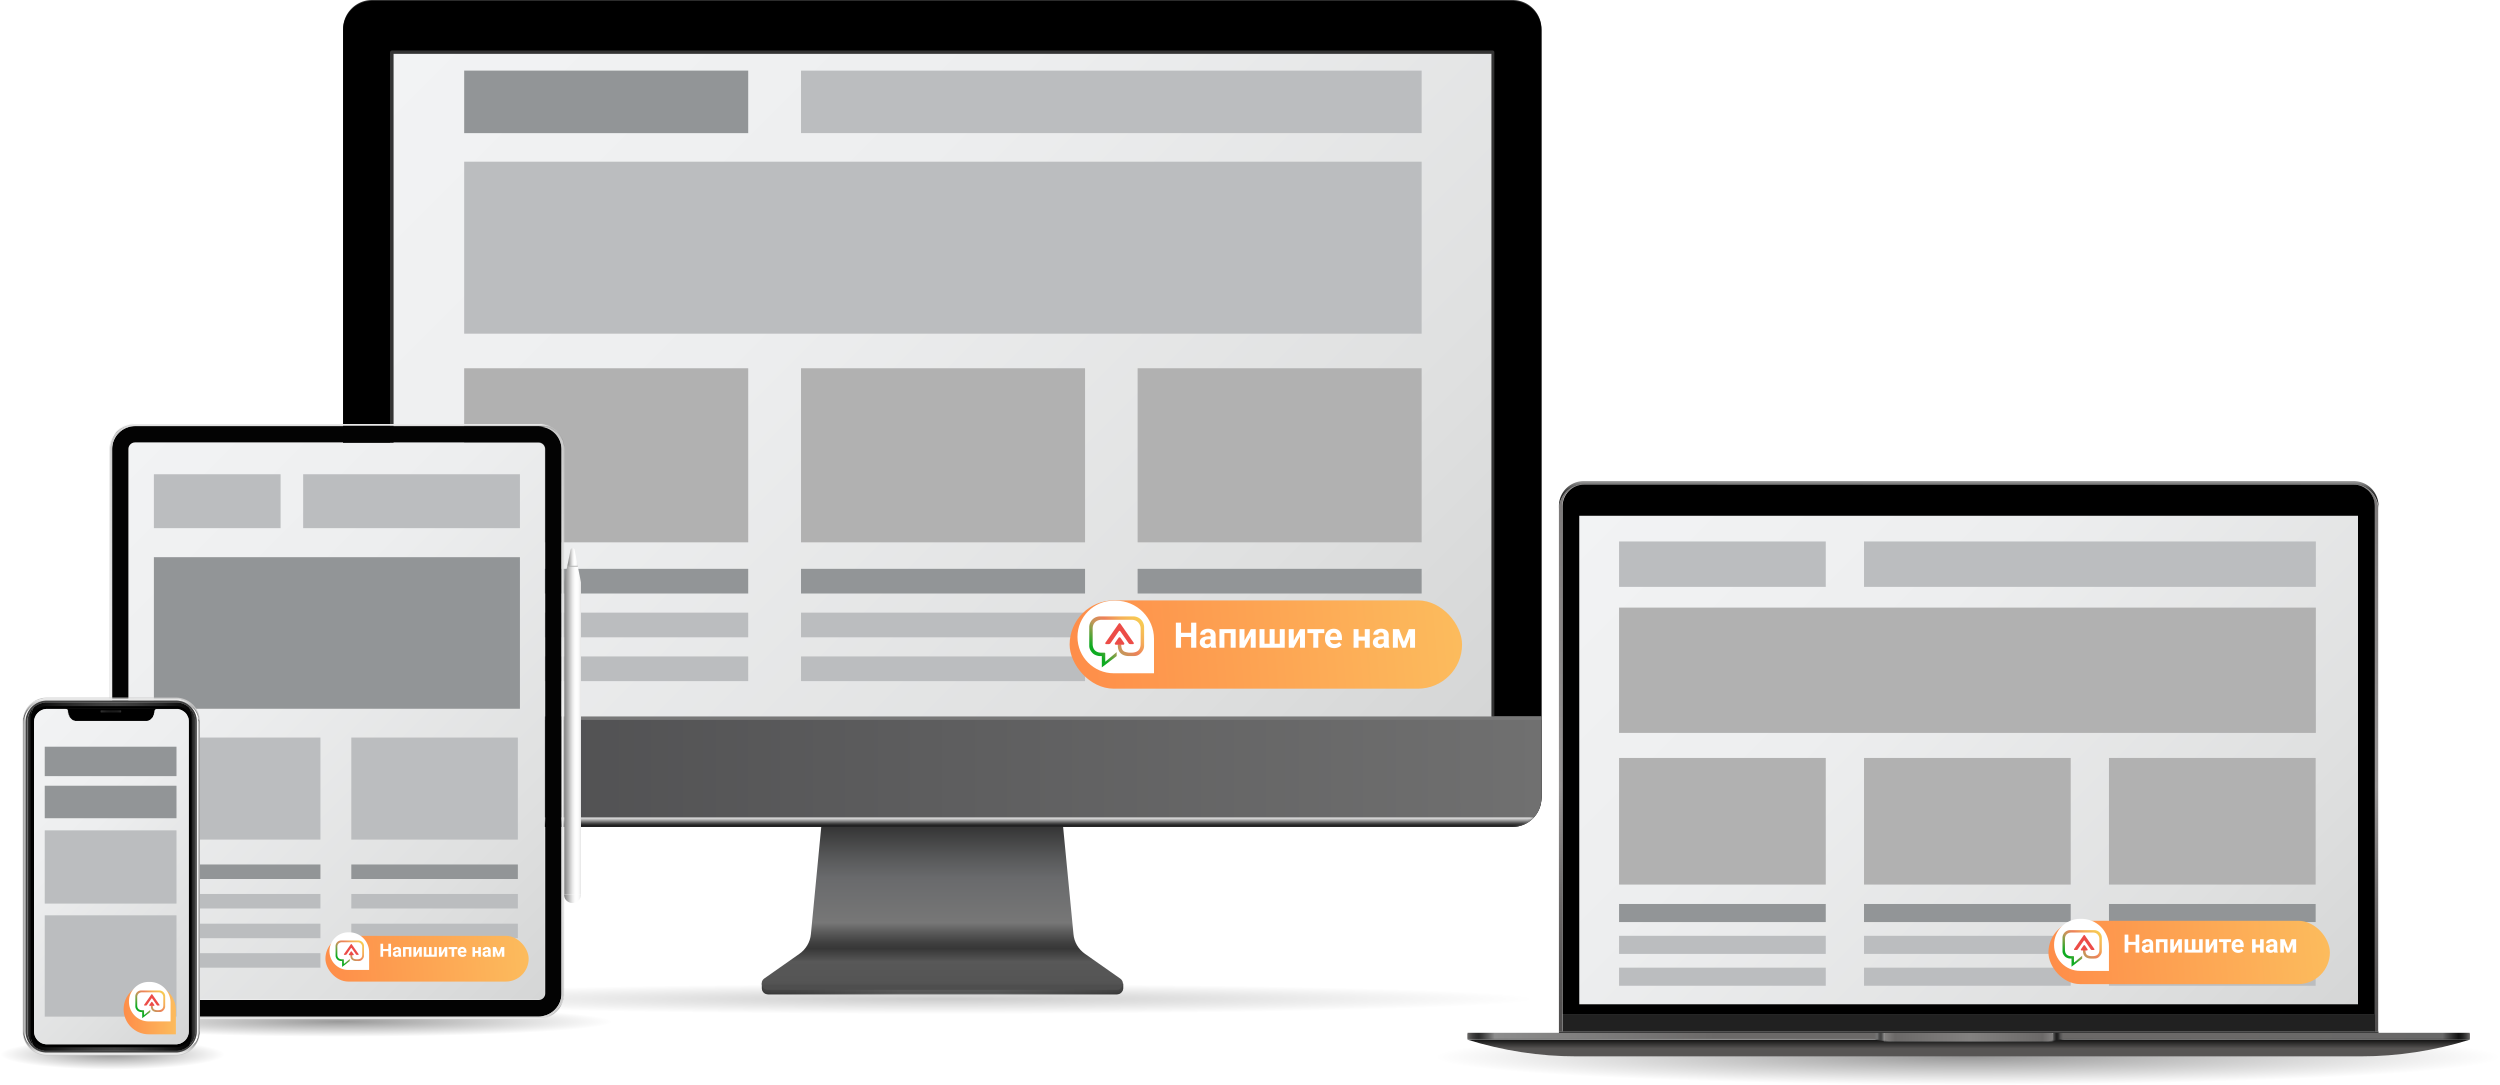 <svg xmlns="http://www.w3.org/2000/svg" width="991" height="430" fill="none" viewBox="0 0 991 430">
    <ellipse cx="44.5" cy="417.996" fill="url(#a)" opacity=".4" rx="44.5" ry="6"/>
    <ellipse cx="135.5" cy="404.996" fill="url(#b)" opacity=".4" rx="107.5" ry="6"/>
    <ellipse cx="374.5" cy="395.996" fill="url(#c)" opacity=".2" rx="233.5" ry="6"/>
    <ellipse cx="780" cy="418.996" fill="url(#d)" opacity=".4" rx="211" ry="11"/>
    <path fill="url(#e)" d="M302.837 389.891h-.842v1.895c.07 1.263.982 2.386 2.526 2.386h138.201c1.474 0 2.456-1.193 2.527-2.386v-1.895H302.837z"/>
    <path fill="url(#f)" d="M442.652 392.351h-138.2c-2.457 0-3.44-3.088-1.474-4.492l13.897-9.756c2.597-1.825 4.281-4.703 4.562-7.791l4.492-46.464h95.105l4.492 46.464c.281 3.159 1.965 5.966 4.562 7.791l13.898 9.756c2.105 1.404 1.052 4.492-1.334 4.492z"/>
    <mask id="h" width="145" height="6" x="301" y="389" maskUnits="userSpaceOnUse">
        <path fill="url(#g)" d="M302.837 389.898h-.842v1.896c.07 1.263.983 2.386 2.527 2.386h138.2c1.474 0 2.457-1.193 2.527-2.386v-1.896H302.837z"/>
    </mask>
    <g mask="url(#h)">
        <path fill="url(#i)" d="M302.837 389.891h-.842v1.895c.07 1.263.982 2.386 2.526 2.386h138.201c1.474 0 2.456-1.193 2.527-2.386v-1.895H302.837z" opacity=".7"/>
    </g>
    <path fill="#333" d="M611.033 11.51v304.407c0 6.317-5.123 11.511-11.511 11.511H147.511c-6.317 0-11.511-5.124-11.511-11.511V11.511C136 5.194 141.124 0 147.511 0h452.011a11.472 11.472 0 0 1 11.511 11.51z"/>
    <path fill="#000" d="M611.033 11.862v304.406c0 6.317-5.123 11.511-11.511 11.511H147.511c-6.317 0-11.511-5.124-11.511-11.511V11.862c0-6.317 5.124-11.51 11.511-11.51h452.011c6.388.07 11.511 5.193 11.511 11.51z"/>
    <path fill="url(#j)" d="M611.034 283.98v32.357c0 2.948-1.123 5.615-2.878 7.581a11.419 11.419 0 0 1-8.563 3.86H147.581c-3.439 0-6.527-1.474-8.563-3.86-1.825-2.036-2.877-4.703-2.877-7.581V283.98h474.893z"/>
    <mask id="l" width="470" height="5" x="139" y="323" maskUnits="userSpaceOnUse">
        <path fill="url(#k)" d="M608.156 323.914a11.419 11.419 0 0 1-8.563 3.86H147.581c-3.439 0-6.527-1.474-8.563-3.86h469.138z"/>
    </mask>
    <g mask="url(#l)">
        <path fill="url(#m)" d="M608.156 323.918a11.419 11.419 0 0 1-8.563 3.86H147.581c-3.439 0-6.527-1.474-8.563-3.86h469.138z"/>
    </g>
    <path fill="#333" d="M591.591 20H155.442c-.491 0-.842.35-.842.842v263.136h1.263V21.334H591.1v262.714h1.263V20.842c.071-.491-.28-.842-.772-.842z"/>
    <path fill="#777" d="M611.033 283.977H136.07v1.403h474.963v-1.403z"/>
    <path fill="url(#n)" d="M591.211 21.328H155.974v262.714h435.237V21.328z"/>
    <path fill="#929597" d="M296.592 27.996H184v24.767h112.592V27.996z"/>
    <path fill="#BBBDBF" d="M563.542 27.996H317.521v24.767h246.021V27.996zM563.542 64.094H184v68.176h379.542V64.094z"/>
    <path fill="#B1B1B1" d="M296.592 145.98H184v69h112.592v-69zM430.113 145.98H317.521v69h112.592v-69zM563.542 145.98H450.95v69h112.592v-69z"/>
    <path fill="#929597" d="M296.592 225.488H184v9.779h112.592v-9.779z"/>
    <path fill="#BBBDBF" d="M296.592 242.852H184v9.778h112.592v-9.778zM296.592 260.215H184v9.779h112.592v-9.779z"/>
    <path fill="#929597" d="M430.113 225.488H317.521v9.779h112.592v-9.779z"/>
    <path fill="#BBBDBF" d="M430.113 242.852H317.521v9.778h112.592v-9.778zM430.113 260.215H317.521v9.779h112.592v-9.779z"/>
    <path fill="#929597" d="M563.542 225.488H450.95v9.779h112.592v-9.779z"/>
    <path fill="#BBBDBF" d="M563.542 242.852H450.95v9.778h112.592v-9.778zM563.542 260.215H450.95v9.779h112.592v-9.779z"/>
    <path fill="url(#o)" d="M230.303 354.574a3.37 3.37 0 0 1-3.369 3.369c-1.895 0-3.369-1.474-3.369-3.369h6.738z"/>
    <path fill="url(#p)" d="M230.303 230.833v123.741h-6.668V230.833l1.193-6.317h4.212l1.263 6.317z"/>
    <path fill="url(#q)" d="M229.04 224.306h-4.142l1.264-6.317c.21-.912 1.474-.912 1.614 0l1.264 6.317z"/>
    <path fill="url(#r)" d="M229.039 224.519h-4.211l.07-.21h4.141v.21z"/>
    <path fill="#DFDFDF" d="M213.528 167.941H53.499c-5.545 0-10.107 4.563-10.107 10.107v215.829c0 5.545 4.562 10.107 10.107 10.107h160.029c5.545 0 10.107-4.492 10.107-10.107V177.978c0-5.545-4.562-10.037-10.107-10.037zm9.967 226.147V394.93c0 .14 0 .281-.07.421 0 .14-.071.351-.071.491 0 .141-.07.281-.07.492-.07.14-.07.28-.14.421-.07.14-.07.28-.14.421-.071.14-.071.281-.141.421l-.21.421c-.071.14-.141.211-.211.351 0 0 0 .07-.07.07l-.211.421c-.21.421-.491.772-.772 1.123-.21.211-.421.492-.631.702-.071.07-.071.141-.141.141l-.14.14-.211.211c-.07.07-.21.21-.351.28l-.21.211c-.141.14-.351.281-.562.421-.07.07-.14.07-.21.14-.071.071-.141.071-.211.141l-.421.21c-.07.07-.14.071-.211.141a7.17 7.17 0 0 1-2.035.772c-.07 0-.14 0-.211.07-.07 0-.14 0-.21.07l-1.264.211H52.377c-.422-.07-.843-.141-1.194-.211-.07 0-.14-.07-.21-.07-.07 0-.141-.07-.211-.07a17.687 17.687 0 0 1-2.036-.772c-.07-.07-.14-.071-.21-.141-.28-.14-.562-.28-.772-.491-.07-.07-.14-.07-.21-.14-.141-.071-.211-.141-.352-.281-.28-.211-.561-.421-.842-.702-.07-.07-.14-.07-.14-.14l-.07-.071-.07-.07c-.07-.07-.141-.21-.211-.281-.07-.07-.14-.21-.21-.28 0 0-.071-.07-.071-.141l-.07-.07c-.07-.07-.14-.21-.21-.281-.071-.14-.141-.21-.211-.35v-.071c-.07-.14-.14-.21-.211-.351l-.21-.421v-.07c-.07-.14-.14-.211-.14-.351l-.212-.421c-.07-.14-.14-.281-.14-.421a8.216 8.216 0 0 1-.35-1.404c0-.14-.071-.351-.071-.491 0-.141-.07-.281-.07-.421V394.719v-.21-.281-216.25-.491-.281-.351c0-.14.07-.28.07-.421 0-.14.07-.351.07-.491.07-.491.21-.913.351-1.404.07-.14.07-.281.14-.421l.211-.421c.07-.141.14-.211.14-.351v-.07l.211-.421c.07-.141.14-.211.21-.351v-.071c.07-.14.141-.21.211-.35.07-.071.14-.211.21-.281l.07-.07c0-.071.071-.071.071-.141.07-.07.14-.21.21-.281.07-.07.141-.21.211-.28l.07-.071.07-.07.141-.14c.28-.281.561-.491.842-.702.07-.07.21-.211.351-.281.07-.07.14-.07.21-.14.282-.211.562-.351.773-.491.07 0 .14-.071.21-.071a7.182 7.182 0 0 1 2.036-.772c.07 0 .14-.07.21-.07.07 0 .14-.07.211-.07.421-.07.772-.14 1.193-.211H214.37c.422.071.843.071 1.264.211.07 0 .14.07.21.07.071 0 .141 0 .211.07.702.211 1.404.492 2.035.772.071.071.141.071.211.071.14.07.281.14.421.28.07.071.14.071.211.141.07.07.14.07.21.14.211.14.351.211.562.421l.21.211c.141.07.211.21.351.281l.211.21c.14.07.21.211.351.351.21.211.421.491.631.702.281.351.562.772.772 1.123l.211.421s0 .07.07.07c.07.141.141.211.211.351l.21.421c.071.141.141.281.141.421.07.141.07.281.14.422.07.14.07.28.14.421 0 .14.071.351.071.491s.07.351.07.491c0 .141.07.281.07.421V394.088h-.07z"/>
    <path fill="url(#s)" d="M51.042 393.875V177.976c0-1.333 1.123-2.456 2.457-2.456h160.029c1.334 0 2.457 1.123 2.457 2.456v215.829c0 1.333-1.123 2.456-2.457 2.456H53.499c-1.334 0-2.457-1.053-2.457-2.386z"/>
    <path fill="#BBBDBF" d="M111.224 187.992H61v21.368h50.224v-21.368zM206.101 187.992h-85.929v21.368h85.929v-21.368z"/>
    <path fill="#929597" d="M206.1 220.867H61v60.086h145.1v-60.086z"/>
    <path fill="#BBBDBF" d="M127.021 292.367H60.999v40.453h66.022v-40.453zM205.279 292.367h-66.022v40.453h66.022v-40.453z"/>
    <path fill="#929597" d="M127.021 342.68H60.999v5.753h66.022v-5.753z"/>
    <path fill="#BBBDBF" d="M127.021 354.367H60.999v5.753h66.022v-5.753zM127.021 366.148H60.999v5.753h66.022v-5.753zM127.021 377.836H60.999v5.753h66.022v-5.753z"/>
    <path fill="#929597" d="M205.279 342.68h-66.022v5.753h66.022v-5.753z"/>
    <path fill="#BBBDBF" d="M205.279 354.367h-66.022v5.753h66.022v-5.753zM205.279 366.148h-66.022v5.753h66.022v-5.753zM205.279 377.836h-66.022v5.753h66.022v-5.753z"/>
    <path fill="#030303" d="M53.499 402.929h160.029c4.983 0 9.054-4.071 9.054-9.054V177.976c0-4.983-4.071-9.054-9.054-9.054H53.499c-4.983 0-9.054 4.071-9.054 9.054v215.829c-.07 5.053 4 9.124 9.054 9.124zm0-6.527c-1.404 0-2.597-1.194-2.597-2.597V177.976c0-1.404 1.193-2.597 2.597-2.597h160.029c1.404 0 2.597 1.193 2.597 2.597v215.829c0 1.403-1.193 2.597-2.597 2.597H53.499z"/>
    <path fill="url(#t)" d="M223.495 177.557v-.351V176.996c0-.14 0-.281-.071-.421 0-.141-.07-.351-.07-.492 0-.14-.07-.28-.07-.491-.07-.14-.07-.281-.14-.421-.071-.14-.071-.281-.141-.421-.07-.14-.14-.281-.14-.421a55.08 55.08 0 0 0-.211-.421c-.07-.141-.14-.211-.14-.351v-.07a82.96 82.96 0 0 0-.211-.422c-.21-.421-.491-.772-.772-1.123-.21-.21-.421-.491-.631-.702-.071-.14-.211-.21-.351-.35l-.211-.211c-.14-.07-.21-.211-.351-.281l-.21-.21a2.112 2.112 0 0 0-.492-.351c-.07-.07-.14-.07-.21-.141-.07-.07-.141-.07-.211-.14l-.421-.211c-.07-.07-.14-.07-.211-.14a7.14 7.14 0 0 0-2.035-.772c-.07 0-.14 0-.14-.07-.071 0-.141-.07-.211-.07l-1.263-.211H52.587c-.422.07-.843.07-1.194.211-.07 0-.14 0-.21.07-.07 0-.14 0-.21.07a17.5 17.5 0 0 0-2.036.772c-.07.07-.14.07-.21.14-.282.141-.562.351-.843.492-.07.07-.14.07-.21.14-.141.07-.211.14-.352.281-.28.21-.561.491-.842.702l-.14.14-.07.07-.07.07c-.07.071-.141.211-.211.281a.971.971 0 0 0-.21.281c0 .07-.07.07-.07.14l-.071.071c-.07.07-.14.21-.21.28-.07.141-.141.211-.211.351v.07c-.07.141-.14.211-.21.351l-.211.422v.07c-.07.14-.14.21-.14.351l-.211.421c-.07.14-.14.281-.14.421-.141.421-.281.912-.352 1.404 0 .14-.07.351-.07.491s-.07.281-.07.421V177.136c0-.14 0-.28.07-.421 0-.07 0-.14.07-.21 0-.071 0-.211.07-.281 0-.141.07-.281.07-.421 0-.141.07-.281.141-.421 0-.141.07-.211.14-.351.07-.211.14-.492.281-.702 0-.07.07-.141.07-.211.07-.14.07-.21.14-.351.071-.14.141-.21.211-.351.07-.07.07-.14.14-.28.07-.071.07-.141.141-.211v-.07c.07-.141.14-.211.21-.351.07-.07.141-.211.211-.281 0 0 0-.07.07-.07.07-.07.14-.211.281-.281.07-.14.21-.21.281-.281l.28-.28.07-.071c.071-.07.212-.14.282-.28.14-.07.21-.211.35-.281.07-.07.211-.14.281-.211.07-.07.07-.07.14-.07.07-.07.141-.07.211-.14s.14-.07.21-.141c.141-.07.211-.14.352-.21.07-.07.14-.07.21-.14.21-.071.351-.211.562-.281.07 0 .14-.07.21-.07.07-.071.211-.071.281-.071.14-.07.21-.07.351-.14.14-.07.28-.07.351-.14.14-.071.28-.071.421-.071.07 0 .21-.07.28-.07.492-.07.984-.14 1.475-.14H215.844c.14 0 .211 0 .351.07H216.546c.07 0 .211.07.281.07h.14c.14 0 .281.07.421.141.141.07.281.07.351.14.07 0 .141.07.211.07s.14.07.21.07c.211.071.351.141.562.281.07.07.14.07.21.141.141.07.211.14.351.21.071 0 .141.07.211.14.07.071.14.071.21.141.071 0 .071.07.141.07.07.07.21.14.281.211.14.07.21.14.351.28a.95.95 0 0 0 .28.211h.07l.071.07c.07.07.14.141.28.211l.211.21s.07.07.07.141l.211.21.07.07c.07.071.14.211.21.281.071.07.141.141.141.211.07.07.07.14.14.21.07.07.141.211.211.351.07.07.07.141.14.211 0 .07.07.07.07.14.071.07.071.141.141.211.07.07.14.21.14.351.07.07.07.14.14.21 0 0 0 .07.071.07 0 .071.07.141.07.281 0 .07.07.141.07.141 0 .07.07.21.07.28 0 .07.07.211.07.351v.211c0 .07.071.21.071.281 0 .07 0 .14.07.28 0 .07 0 .141.07.211 0 .14.07.281.07.421-.21.632-.21.772-.21.912z"/>
    <path fill="url(#u)" d="M53.5 403.843H214.51c.421-.07.842-.07 1.263-.211.07 0 .141 0 .211-.07.07 0 .14 0 .14-.07a17.521 17.521 0 0 0 2.036-.772c.07-.07.14-.07.21-.14l.421-.211c.07-.07.141-.07.211-.14.07-.071.14-.071.21-.141.211-.14.351-.28.492-.351l.21-.21c.141-.07.211-.211.351-.281l.211-.211c.14-.07.21-.21.351-.35.21-.211.421-.492.631-.702.281-.351.562-.772.772-1.123l.211-.422v-.07c.07-.14.14-.21.14-.351l.211-.421c.07-.14.14-.281.14-.421.071-.14.071-.281.141-.421.07-.14.07-.281.14-.421.07-.141.07-.281.07-.491 0-.141.07-.351.07-.492 0-.14.071-.281.071-.421v-.07-.14.14c0 .14 0 .281-.071.421 0 .07 0 .14-.07.211 0 .07 0 .21-.07.28 0 .141-.07.281-.07.421 0 .141-.07.281-.07.351 0 .071-.07.211-.07.281-.071.211-.141.351-.211.562 0 .07-.07.14-.14.21-.071.141-.071.211-.141.351-.07.07-.07.141-.14.211 0 .07-.07.07-.07.14-.071.07-.071.14-.141.211-.07.14-.14.21-.21.351-.07.07-.07.14-.141.21-.07.07-.14.211-.21.281-.07.07-.141.21-.211.281l-.07.07-.211.21c0 .071-.07.071-.07.141-.07.07-.14.21-.28.281l-.281.28-.07.071c-.071.07-.211.14-.281.28-.141.07-.211.211-.351.281-.07.07-.211.14-.281.211-.07.07-.07.07-.14.07-.07.07-.141.07-.211.14s-.14.07-.21.14c-.141.071-.211.141-.351.211-.07.07-.141.07-.211.14-.21.071-.351.141-.561.281-.071 0-.141.07-.211.07s-.14.071-.211.071c-.14.07-.28.07-.35.14-.141.07-.281.07-.422.14-.14.071-.28.07-.421.07-.14 0-.21.071-.351.071-.491.07-.982.14-1.474.14H52.587c-.492 0-1.053-.07-1.474-.14-.07 0-.21 0-.281-.071-.14 0-.28-.07-.421-.07-.14 0-.28-.07-.351-.14-.14-.07-.28-.07-.351-.14-.07 0-.21-.071-.28-.071-.07 0-.141-.07-.211-.07a2.08 2.08 0 0 1-.562-.281c-.07-.07-.14-.07-.21-.14-.14-.07-.21-.14-.351-.211-.07 0-.14-.07-.21-.14-.071-.07-.141-.07-.211-.14-.07 0-.07-.07-.14-.07-.071-.071-.211-.141-.282-.211-.14-.07-.21-.14-.35-.281-.07-.07-.211-.14-.281-.28l-.07-.071-.281-.28-.28-.281-.282-.281-.07-.07c-.07-.07-.14-.211-.21-.281-.07-.14-.14-.21-.211-.351V399c-.07-.07-.07-.14-.14-.211-.07-.07-.07-.14-.14-.28-.071-.141-.141-.211-.211-.351a.537.537 0 0 1-.14-.351c0-.07-.07-.141-.07-.211-.071-.21-.212-.491-.282-.702-.07-.14-.07-.21-.14-.351-.07-.14-.07-.28-.14-.421 0-.14-.07-.281-.07-.421 0-.07 0-.14-.07-.281 0-.07 0-.14-.071-.21 0-.141-.07-.281-.07-.421v-.211.281c0 .14 0 .281.07.421 0 .14.07.351.07.491.07.492.21.913.351 1.404.07.14.14.281.14.421l.211.421c.07.141.14.211.14.351v.07l.211.422c.07.14.14.21.21.351v.07c.07.14.141.21.211.351.07.07.14.21.21.28 0 0 0 .071.07.071 0 .07.071.07.071.14.07.07.14.211.21.281.07.07.141.21.211.281l.07.07.07.07.141.14c.28.281.561.492.842.702.14.07.21.141.351.281.07.07.14.07.21.14.282.211.562.351.843.492.07.07.14.07.21.14a7.152 7.152 0 0 0 2.036.772c.07 0 .14.07.21.07.07 0 .141.07.211.07.421.071.772.141 1.193.211H53.5z"/>
    <path fill="url(#v)" d="M52.587 402.933h.912c-4.983 0-9.054-4.071-9.054-9.054V177.98c0-4.983 4.07-9.054 9.054-9.054h-.912c-.492 0-1.053.07-1.474.14-.07 0-.21 0-.281.07-.14 0-.28.071-.421.071-.14 0-.28.07-.351.14-.14.07-.28.07-.351.14-.07 0-.21.07-.28.07-.07 0-.141.071-.211.071-.21.07-.351.14-.562.28-.07.071-.14.071-.21.141-.14.07-.21.14-.351.21-.07 0-.14.071-.21.141-.071.07-.141.07-.211.14-.07 0-.07.07-.14.07-.071.07-.211.141-.282.211-.14.07-.21.21-.35.281-.07.07-.211.14-.281.28l-.07.071-.281.28-.28.281c-.071.07-.141.211-.282.281l-.07.07c-.07.07-.14.211-.21.281-.07.14-.14.21-.211.351v.07c-.07.07-.07.14-.14.21-.07.071-.07.141-.14.281-.071.141-.141.211-.211.351a.537.537 0 0 0-.14.351c0 .07-.07.14-.07.211-.071.21-.212.491-.282.702-.07.14-.07.21-.14.35-.07.141-.07.281-.14.422 0 .14-.07.28-.07.421 0 .07 0 .14-.07.28 0 .071 0 .141-.071.211 0 .14-.07.281-.07.421v217.794c0 .14 0 .281.07.421 0 .07 0 .14.07.211 0 .07 0 .21.07.28 0 .141.07.281.07.422 0 .14.07.28.141.421 0 .14.07.21.14.351.07.21.14.491.281.702 0 .07.07.14.07.21.07.14.07.211.14.351.07.14.141.211.211.351.07.07.07.14.14.281.07.07.07.14.141.21v.07c.07.141.14.211.21.351.07.141.14.211.211.281 0 0 0 .07.07.07.07.071.14.211.281.281.07.14.21.211.28.281l.282.281.07.07c.07.07.21.14.28.281.14.07.211.21.351.28.07.07.211.141.281.211.07.07.07.07.14.07.07.07.141.07.211.14.07.071.14.071.21.141.141.07.211.14.352.21.07.071.14.071.21.141.21.07.351.21.562.28.07 0 .14.071.21.071.07.07.21.07.281.07.14.07.21.07.351.14.14.07.28.07.35.141.141.07.282.07.422.07.07 0 .21.07.28.07.422-.421.913-.351 1.475-.351z"/>
    <path fill="url(#w)" d="M213.528 402.933h.913c.491 0 .982-.07 1.474-.14.14 0 .21 0 .351-.07.14 0 .28-.07.421-.07.14 0 .281-.071.421-.141.14-.07.281-.07.351-.14.07 0 .14-.07.21-.07.071 0 .141-.071.211-.071.211-.07.351-.14.561-.28.071-.07.141-.07.211-.141.14-.07.211-.14.351-.21.07 0 .14-.07.211-.141.07-.07.14-.07.21-.14.07 0 .07-.07.141-.07.07-.07.21-.14.28-.211.141-.07.211-.21.351-.28.07-.071.211-.141.281-.281l.07-.07.281-.281.281-.281s.07-.07.07-.14l.21-.211.071-.07c.07-.07.14-.211.21-.281.07-.07.141-.14.211-.281.07-.07.07-.14.14-.21.07-.07.14-.211.211-.351.07-.07.07-.14.14-.211 0-.07.07-.07.07-.14.07-.07.07-.14.141-.211.07-.07.14-.21.14-.35.07-.071.07-.141.14-.211.071-.211.141-.351.211-.562 0-.07.07-.21.07-.28.07-.141.07-.211.07-.351.07-.141.07-.281.07-.421 0-.071 0-.141.071-.281 0-.07 0-.14.07-.211 0-.14.07-.28.07-.421v-.14-.351-.211V177.98v-.28-.211-.351-.14c0-.141 0-.281-.07-.421 0-.071 0-.141-.07-.211 0-.07 0-.21-.071-.281 0-.07-.07-.21-.07-.28v-.141-.07c0-.14-.07-.211-.07-.351 0-.07-.07-.21-.07-.281 0-.07-.07-.14-.07-.14 0-.07-.07-.211-.07-.281 0 0 0-.07-.071-.07 0-.07-.07-.14-.14-.211-.07-.14-.07-.21-.14-.35-.071-.071-.071-.141-.141-.211 0-.07-.07-.07-.07-.14-.07-.071-.07-.141-.14-.211-.071-.14-.141-.211-.211-.351-.07-.07-.07-.14-.14-.211-.07-.07-.141-.14-.141-.21a.973.973 0 0 0-.21-.281l-.07-.07-.211-.211c0-.07-.07-.07-.07-.14l-.211-.211a.966.966 0 0 0-.28-.21l-.071-.07h-.07c-.07-.07-.14-.141-.281-.211-.14-.07-.21-.21-.351-.281-.07-.07-.21-.14-.28-.21-.07-.07-.071-.07-.141-.07-.07-.071-.14-.071-.21-.141-.07-.07-.141-.07-.211-.14-.14-.07-.21-.14-.351-.211-.07-.07-.14-.07-.21-.14a2.081 2.081 0 0 1-.562-.281c-.07 0-.14-.07-.21-.07-.071 0-.141-.07-.211-.07-.14-.07-.281-.07-.351-.141-.14-.07-.281-.07-.421-.14h-.14c-.071 0-.211-.07-.281-.07h-.281-.07c-.07 0-.211 0-.351-.07h-2.106c4.984 0 9.055 4.071 9.055 9.054V394.02c0 4.843-4.071 8.913-9.055 8.913z"/>
    <path fill="url(#x)" d="M581.735 412.141c13.968 4.351 28.497 6.597 43.166 6.597h310.934c14.599 0 29.198-2.246 43.165-6.597H581.735z"/>
    <path fill="url(#y)" d="M581.735 409.754v2.386h160.17c1.544 0 3.158.211 4.702.562.211.07.351.07.562.14v-3.088H581.735z"/>
    <path fill="url(#z)" d="M979 409.754v2.386H818.901c-1.544 0-3.158.211-4.702.562-.211.07-.351.07-.562.14v-3.088H979z"/>
    <path fill="url(#A)" d="M813.637 409.754v3.088a10.67 10.67 0 0 1-2.106.211h-62.397c-.702 0-1.404-.07-2.106-.211v-3.088h66.609z"/>
    <path fill="url(#B)" d="M581.735 409.402v2.387h160.17c1.544 0 3.158.21 4.702.561.211.07.351.07.562.141v-3.089H581.735z"/>
    <path fill="url(#C)" d="M932.957 192.098H627.849a9.884 9.884 0 0 0-9.896 9.896v206.915h1.403V200.59c0-.421 0-.842.071-1.263 0-.14.07-.281.07-.421 0-.14.07-.281.07-.421.07-.141.07-.281.14-.421.351-1.123.913-2.176 1.685-3.018l.281-.281.14-.141c.421-.421.912-.842 1.404-1.123.14-.14.351-.21.561-.28.211-.071.351-.211.562-.281.14-.07.28-.14.351-.14.982-.351 2.035-.562 3.088-.562l305.178-.14c1.404 0 2.807.421 4.001 1.052.21.071.351.211.561.281.211.141.421.281.632.492.14.07.21.14.281.28a83.552 83.552 0 0 0 .561.562l.281.281a8.544 8.544 0 0 1 2.035 5.544v208.319h1.404V201.362c-.21-5.123-4.492-9.264-9.756-9.264z"/>
    <path fill="url(#D)" d="M617.953 200.592a9.885 9.885 0 0 1 9.896-9.897h305.108a9.885 9.885 0 0 1 9.897 9.897v.772c-.351-5.194-4.633-9.265-9.897-9.265H627.849a9.885 9.885 0 0 0-9.896 9.897v-1.404z"/>
    <path fill="#212121" d="M941.449 401.961H619.426v6.949h322.023v-6.949z"/>
    <path fill="#000" d="M941.379 200.59v201.37H619.426V200.59c0-4.632 3.79-8.492 8.493-8.492h305.108c4.562 0 8.352 3.79 8.352 8.492z"/>
    <path fill="url(#E)" d="M979 409.402v2.387H818.901c-1.544 0-3.159.21-4.703.561-.21.07-.351.07-.561.141v-3.089H979z"/>
    <path fill="url(#F)" d="M813.637 409.402v3.089c-.702.14-1.404.21-2.106.21h-62.397c-.702 0-1.404-.07-2.106-.21v-3.089h66.609z"/>
    <path fill="#131313" d="M942.854 408.91v.491H617.953v-.491h324.901z"/>
    <path fill="url(#G)" d="M934.711 204.449H626.024v193.649h308.687V204.449z"/>
    <path fill="#BBBDBF" d="M723.734 214.637H641.8v18h81.934v-18zM918 214.637H738.896v18H918v-18z"/>
    <path fill="#B1B1B1" d="M918 240.855H641.8v49.669H918v-49.669zM723.734 300.453H641.8v50.191h81.934v-50.191zM820.83 300.453h-81.934v50.191h81.934v-50.191zM917.926 300.453h-81.934v50.191h81.934v-50.191z"/>
    <path fill="#929597" d="M723.734 358.336H641.8v7.17h81.934v-7.17z"/>
    <path fill="#BBBDBF" d="M723.734 370.957H641.8v7.17h81.934v-7.17zM723.734 383.582H641.8v7.17h81.934v-7.17z"/>
    <path fill="#929597" d="M820.83 358.336h-81.934v7.17h81.934v-7.17z"/>
    <path fill="#BBBDBF" d="M820.83 370.957h-81.934v7.17h81.934v-7.17zM820.83 383.582h-81.934v7.17h81.934v-7.17z"/>
    <path fill="#929597" d="M917.926 358.336h-81.934v7.17h81.934v-7.17z"/>
    <path fill="#BBBDBF" d="M917.926 370.957h-81.934v7.17h81.934v-7.17zM917.926 383.582h-81.934v7.17h81.934v-7.17z"/>
    <path fill="#C7C7C7" d="M69.713 276.531H18.546c-5.264 0-9.546 4.282-9.546 9.616v122.689c0 5.264 4.281 9.545 9.546 9.545h51.167c5.264 0 9.545-4.281 9.545-9.545V286.147c0-5.334-4.281-9.616-9.545-9.616zm9.335 131.392c0 .983-.14 1.966-.421 2.878 0 .07-.07.141-.07.211s-.07.14-.07.21c0 .07-.07.07-.07.141l-.212.421c0 .07-.07.14-.07.21-.07.071-.07.211-.14.281 0 .07-.07.14-.07.211 0 .07-.07.14-.14.21-.07.141-.211.351-.352.492l-.14.14c-.07.07-.07.14-.14.14-.07.07-.07.141-.14.141-.07.07-.07.14-.141.14-.07.07-.07.14-.14.14-.07.141-.211.211-.281.351l-.491.492-.14.14c-.141.07-.211.211-.352.281l-.14.14c-.14.141-.351.281-.492.351-.07.07-.14.07-.21.141-.14.07-.21.14-.351.21-.07.07-.14.07-.21.07-.211.141-.422.211-.632.281-.07 0-.14.07-.14.07-.07 0-.141.07-.211.07s-.14.071-.21.071c-.141.07-.281.14-.492.14-.07 0-.14 0-.14.07-.211.07-.422.141-.632.141-.07 0-.14 0-.21.07-.07 0-.141 0-.211.07-.14 0-.281.07-.421.07h-.14c.14 0 .28 0 .42-.07h.21c.071 0 .141 0 .211-.07.211-.07.351-.07.562-.141.07 0 .14-.07.21-.07.14-.07.211-.07.352-.14.21-.07.35-.141.561-.211.07 0 .14-.07.14-.07.07 0 .14-.07.14-.07.141-.07.211-.141.352-.211.14-.07.21-.14.35-.21.07-.07.211-.141.281-.211.14-.14.281-.21.492-.351l.14-.14c.14-.141.28-.211.421-.351.351-.281.632-.632.913-.983l.14-.14c.421-.491.702-1.123.983-1.685.07-.07.07-.21.14-.28.21-.492.35-.983.421-1.474 0-.071.07-.211.07-.281.07-.421.07-.842.07-1.264V286.147c0-4.352-3.298-7.931-7.51-8.352h-52.57c-4.422.21-8.002 3.93-8.002 8.422v122.689c0 4.352 3.299 7.861 7.44 8.352h-.14c-.14 0-.281-.07-.422-.07a9.982 9.982 0 0 1-2.456-.772c-.07 0-.14-.07-.14-.07l-.422-.211c-.07-.07-.14-.07-.21-.14-.281-.21-.632-.421-.913-.632l-.14-.14c-.14-.14-.28-.211-.421-.351l-.14-.14-.14-.141-.141-.14-.07-.07-.14-.141c-.211-.28-.492-.561-.632-.842l-.14-.14c-.141-.141-.212-.351-.352-.492-.07-.07-.07-.14-.14-.21-.281-.491-.492-.913-.632-1.474 0-.07-.07-.14-.07-.211-.14-.351-.21-.702-.28-1.052 0-.071 0-.141-.071-.211-.07-.491-.14-1.053-.14-1.544V286.147v-.281-.21-.421-.211-.14-.141c0-.07 0-.14.07-.21 0-.141.07-.281.07-.421 0-.071 0-.141.07-.211.07-.211.07-.351.14-.561 0-.071.07-.141.07-.211s.07-.14.07-.211c0-.07.071-.14.071-.21 0-.07.07-.07.07-.141 0-.07.07-.14.07-.14 0-.07.07-.07.07-.14 0-.071.07-.141.07-.211.071-.14.141-.21.141-.351 0-.07.07-.14.07-.14 0-.07.07-.141.14-.211l.843-1.263c.07-.07.07-.141.14-.141.07-.07.14-.14.14-.21l.281-.281.281-.281c.14-.07.21-.21.351-.28.07-.071.14-.071.14-.141.141-.07.211-.21.351-.28.14-.071.211-.141.351-.211.14-.07.211-.14.351-.211.07-.07.14-.07.211-.14.07-.07.14-.07.21-.07.07 0 .14-.07.211-.07.07 0 .14-.071.21-.071.141-.07.281-.14.422-.14.07 0 .14-.07.21-.07.07 0 .14-.07.21-.07.071 0 .141-.07.211-.07s.14-.071.211-.071c.07 0 .14-.07.21-.07.07 0 .141-.07.211-.07s.14-.07.21-.07c.141 0 .282-.07.422-.07.07 0 .14 0 .21-.071.14 0 .351-.07.492-.07h53.272c.07 0 .14 0 .211.07.07 0 .14 0 .21.071.07 0 .141 0 .211.07.07 0 .14 0 .21.07h.071c.07 0 .14 0 .21.07.07 0 .14.07.281.07.07 0 .14.071.14.071.141.07.281.07.352.14.07 0 .14.07.28.07.07 0 .14.07.211.07.07 0 .14.07.21.07.07 0 .14.071.211.071.491.21.913.491 1.334.772l.14.14c.21.14.351.281.562.421l.21.211c.28.281.562.561.842.912.07.07.07.141.14.141.07.14.211.21.281.351.07.07.07.14.14.21.071.07.141.211.211.351 0 .07.07.14.07.14.07.071.141.211.211.351 0 .071.07.071.07.141.07.21.21.351.281.561 0 .07.07.07.07.141.07.21.14.351.21.561 0 .07.071.14.071.211.14.421.21.842.28 1.263v123.25h.352z"/>
    <path fill="url(#H)" d="M17.703 417.186h-.21c-.14 0-.281-.07-.421-.07a9.982 9.982 0 0 1-2.457-.772c-.07 0-.14-.07-.14-.07l-.421-.211c-.07-.07-.14-.07-.211-.14-.28-.211-.632-.421-.912-.632l-.14-.14c-.141-.14-.282-.211-.422-.351l-.14-.14-.14-.141-.141-.14-.07-.07-.14-.141c-.211-.28-.492-.561-.632-.842l-.14-.14c-.141-.141-.211-.351-.352-.492-.07-.07-.07-.14-.14-.21-.28-.491-.491-.913-.632-1.474 0-.07-.07-.14-.07-.211-.14-.351-.21-.702-.28-1.052 0-.071 0-.141-.07-.211-.071-.491-.141-1.053-.141-1.544V286.987c0-4.983 3.93-9.054 8.844-9.264-4.422.21-8.002 3.93-8.002 8.422v122.689a8.386 8.386 0 0 0 7.58 8.352z"/>
    <path fill="url(#I)" d="M79.048 286.988v120.934a9.84 9.84 0 0 1-.422 2.877c0 .071-.07.141-.07.211s-.07.14-.07.211c0 .07-.07.07-.07.14l-.21.421c0 .07-.07.141-.07.211-.071.07-.071.21-.141.28 0 .071-.07.141-.07.211s-.07.14-.14.211c-.071.14-.211.351-.352.491l-.14.14c-.07.07-.07.141-.14.141-.07.07-.07.14-.14.14-.071.07-.071.14-.141.14-.07.071-.07.141-.14.141-.07.14-.211.21-.281.351l-.492.491-.14.14c-.14.071-.21.211-.351.281l-.14.141c-.14.14-.351.28-.492.351-.07.07-.14.07-.21.14-.14.07-.21.14-.351.21-.07.071-.14.071-.21.071-.211.14-.422.21-.632.28-.07 0-.14.071-.14.071-.071 0-.141.07-.211.07s-.14.07-.211.07c-.14.07-.28.14-.491.14-.07 0-.14 0-.14.07-.211.071-.422.141-.632.141-.07 0-.14 0-.21.07-.071 0-.141 0-.212.07-.14 0-.28.07-.42.07h-.211c4.211-.421 7.51-4 7.51-8.352V286.145c0-4.421-3.44-8.071-7.72-8.352 4.842.281 8.703 4.281 8.703 9.195z"/>
    <path fill="url(#J)" d="M79.048 407.922v.912a9.256 9.256 0 0 1-9.265 9.265H18.546a9.256 9.256 0 0 1-9.265-9.265v-.912c0 .561.07 1.053.14 1.544 0 .07 0 .14.07.211.07.351.14.701.281 1.052 0 .071.07.141.07.211l.632 1.474c0 .07.07.14.14.21.07.141.21.351.351.492l.14.14.632.842.14.141c0 .07.07.07.07.07l.141.14.14.141.141.14c.14.141.28.281.421.351l.14.14c.281.211.562.422.913.632.07.07.14.07.21.141l.422.21c.07 0 .14.07.14.07a9.982 9.982 0 0 0 2.457.772c.14 0 .28.071.42.071.141 0 .281 0 .422.07h52.851c.14 0 .281-.07.422-.07.07 0 .14 0 .21-.071.07 0 .14 0 .21-.07.211-.07.422-.07.633-.14.07 0 .14 0 .14-.07.14-.071.28-.071.491-.141.07 0 .14-.07.21-.07.071 0 .141-.07.211-.07s.14-.07.14-.07c.211-.071.422-.211.632-.281.07 0 .14-.07.211-.07.14-.071.28-.141.35-.211.071-.07.141-.07.212-.14.21-.141.35-.211.49-.351l.141-.141c.14-.07.21-.21.351-.28l.14-.141c.14-.14.351-.28.492-.491.07-.07.21-.211.28-.351.07-.07.07-.14.14-.14.071-.071.071-.141.141-.141.07-.07.07-.14.14-.14.07-.07.07-.14.141-.14l.14-.141c.14-.14.211-.351.351-.491.07-.07.07-.141.14-.211 0-.07.07-.14.07-.21.071-.07.071-.211.141-.281 0-.07.07-.14.07-.211l.211-.421c0-.07.07-.07.07-.14s.07-.14.07-.211c0-.07.07-.14.07-.21.211-.983.422-1.895.422-2.948z"/>
    <path fill="url(#K)" d="M79.048 286.148v.912c0-4.843-3.72-8.773-8.423-9.265h-52.5c-4.914.211-8.844 4.282-8.844 9.265v-.912-.281-.211-.421-.21-.141-.14c0-.07 0-.14.07-.211 0-.14.07-.28.07-.421 0-.07 0-.14.07-.21.07-.211.07-.351.14-.562 0-.07.07-.14.07-.21 0-.071.071-.141.071-.211s.07-.14.07-.211c0-.07.07-.07.07-.14s.07-.14.07-.14c0-.071.07-.071.07-.141 0-.07.071-.14.071-.21.07-.141.14-.211.14-.351 0-.07.07-.141.07-.141 0-.07.07-.14.141-.21l.842-1.264c.07-.07.07-.14.14-.14.07-.07.141-.14.141-.21l.28-.281.281-.281c.14-.07.211-.211.351-.281.07-.07.14-.07.14-.14.141-.07.211-.211.352-.281.14-.07.21-.14.35-.21.141-.071.211-.141.352-.211.07-.07.14-.07.21-.14.07-.071.14-.071.21-.071.07 0 .141-.07.211-.07s.14-.07.21-.07c.141-.07.282-.14.422-.14.07 0 .14-.07.21-.07.07 0 .14-.071.211-.071.07 0 .14-.07.21-.07.07 0 .141-.07.211-.07s.14-.07.21-.07c.071 0 .141-.07.211-.07s.14-.071.211-.071c.14 0 .28-.07.421-.07.07 0 .14 0 .21-.07.141 0 .352-.07.492-.07H70.835c.07 0 .141 0 .211.07.07 0 .14 0 .21.07.071 0 .141 0 .211.07.07 0 .14 0 .211.071h.07c.07 0 .14 0 .21.07.07 0 .141.07.282.07.07 0 .14.07.14.07.14.07.28.07.35.141.071 0 .141.07.282.07.07 0 .14.07.21.07.07 0 .14.07.21.07.07 0 .141.07.211.07.492.211.913.492 1.334.772l.14.141c.21.14.351.28.562.421l.21.21c.281.281.562.562.843.913.07.07.07.14.14.14.07.141.21.211.28.351.07.07.07.141.141.211.07.07.14.21.21.351 0 .07.07.14.07.14.071.07.141.211.211.351 0 .07.07.07.07.14.07.211.211.351.281.562 0 .07.07.07.07.14.07.211.14.351.211.562 0 .07.07.14.07.21.14.421.21.843.281 1.264V285.867c.28.07.28.14.28.281z"/>
    <path fill="#404040" d="M70.134 277.723H18.125c-4.422.21-8.002 3.93-8.002 8.422v122.689c0 4.422 3.44 8.072 7.72 8.352h52.431c4.352-.35 7.721-4 7.721-8.352V286.145c.14-4.492-3.37-8.212-7.861-8.422zm7.3 131.111c0 4.001-3.089 7.37-7.09 7.651h-52.43c-4-.281-7.09-3.72-7.09-7.651V286.145c0-4.071 3.23-7.44 7.3-7.72h52.009c4.072.21 7.3 3.579 7.3 7.72v122.689z"/>
    <path fill="url(#L)" d="M77.433 286.146v122.689c0 .772-.14 1.474-.35 2.176-.14.561-.422 1.123-.702 1.614-.07.07-.14.211-.21.281-.071.14-.211.281-.282.421-.28.421-.631.772-.982 1.123.702-1.193 1.053-2.527 1.053-4.001v-1.403-122.9V284.462c0-1.474-.351-2.808-1.053-4.001 1.544 1.474 2.526 3.439 2.526 5.685z"/>
    <path fill="#000" d="M70.134 279.133H18.195c-3.72.21-6.598 3.299-6.598 6.948V408.77c0 3.65 2.808 6.668 6.458 6.949H70.275c3.579-.281 6.457-3.369 6.457-6.949V286.152c0-3.72-2.948-6.809-6.598-7.019zm4.703 129.707c0 1.194-.421 2.247-1.053 3.089l-.14.14c-.14.14-.211.281-.352.421-.14.141-.21.211-.35.281-.14.14-.281.211-.492.351-.14.14-.35.211-.491.281-.07.07-.21.07-.28.14-.071.07-.211.07-.282.14-.21.071-.35.141-.561.141-.21.07-.491.07-.702.14H18.195c-2.667-.21-4.703-2.456-4.703-5.124V286.152c0-2.668 2.106-4.914 4.773-5.124h52.29c.07 0 .14 0 .21.07h.071c.07 0 .14 0 .21.07.07 0 .211.07.281.07.07 0 .14.071.21.071.071 0 .141.07.211.07l.421.21c.14.071.281.141.352.211l.07.07c.07 0 .07.07.14.07.07.071.14.071.21.141.141.07.211.21.352.28l.14.141.14.14c.21.211.421.492.562.772l.21.421.21.422c0 .07.071.14.071.21.07.14.07.351.14.491v.211c.07.211.07.491.07.772V408.84z"/>
    <path fill="#000" d="M27.108 283.346s0-.07-.07-.07v-.069c.07.069.07.139.07.139zM61.22 283.207s0 .069 0 0c0 .069-.07.139-.07.139.07 0 .07-.07.07-.139z"/>
    <path fill="#000" d="M62.343 281.023a.779.779 0 0 0-.772.772v.141c0 .14 0 .281-.07.491v.14c0 .071 0 .141-.07.211 0 .07 0 .14-.07.14v.281c0 .07-.071.07-.071.141 0 .07-.07.07-.07.14s-.07.07-.07.14c0 0 0 .07-.07.07v.071s0 .07-.07.07v.281l-.071.07s0 .07-.07.07c0 0 0 .07-.07.07l-.07.07-.07.071-.071.07-.07.07-.07.07-.07.07-.07.07-.071.071-.07.07-.07.07s-.07 0-.07.07c0 0-.07 0-.07.07 0 0-.07 0-.07.071-.071 0-.071.07-.141.07l-.07.07c-.07 0-.07.07-.14.07h-.071s-.07 0-.07.07c0 0-.07 0-.07.071h-.07-.07c-.071 0-.141.07-.211.07s-.14.07-.14.07c-.07 0-.141.07-.211.07-.14 0-.281.07-.421.07H30.758h-.491c-.14 0-.281-.07-.421-.07-.07 0-.14 0-.211-.07-.07 0-.14-.07-.14-.07-.07 0-.14-.07-.21-.07H29.143s-.07 0-.07-.071c0 0-.07 0-.07-.07h-.07c-.071 0-.071-.07-.141-.07 0 0-.07 0-.07-.07-.07 0-.07-.07-.14-.07 0 0-.071 0-.071-.071 0 0-.07 0-.07-.07 0 0-.07 0-.07-.07l-.07-.07-.07-.07-.07-.071-.071-.07-.07-.07-.07-.07-.07-.07-.07-.07v-.071c0-.07-.071-.07-.071-.14 0 0 0-.07-.07-.07 0 0 0-.07-.07-.07l-.07-.071v-.07-.07-.07-.07s0-.071-.07-.071v-.07l-.071-.07c0-.07-.07-.07-.07-.14s-.07-.07-.07-.141c0-.07-.07-.07-.07-.14v-.14-.071-.07c0-.07 0-.14-.07-.14 0-.07 0-.141-.07-.211v-.14c0-.14-.071-.281-.071-.491v-.141c-.07-.421-.351-.772-.772-.772h36.147v.07zM27.108 283.338s0-.069-.07-.069v-.07c.07.07.07.139.07.139z"/>
    <path fill="#000" d="M27.81 284.389c-.07-.07-.07-.07 0 0-.07-.07-.07-.07-.07-.139 0 .069 0 .069.07.139zM27.88 284.46c-.07 0-.07-.069 0 0-.07-.069-.07 0 0 0zM28.302 284.886l-.07-.07s-.07 0-.07-.07l-.07-.07.07.07.14.14zM28.651 285.097l-.07-.07h-.069c.07.07.14.07.14.07zM29.423 285.515c-.07 0-.07-.07-.139-.07 0 0 .07 0 .139.07zM29.635 285.584c.07 0 .14.07.21.07-.07-.07-.14-.07-.21-.07h-.14c0-.07.07-.07.14 0zM30.197 285.656h.14c0 .07-.07.07-.14 0 0 .07 0 .07 0 0h-.21c-.071 0-.141 0-.141-.07.07.07.21.07.35.07zM58.061 285.656c.14 0 .281-.07.421-.07-.07 0-.14 0-.14.07h-.28c.07 0 .07 0 0 0 0 .07 0 .07 0 0h-.141c.07.07.07.07.14 0zM58.833 285.515H58.483c.07 0 .14.001.21-.07.07.071.07.07.14.07zM58.834 285.515c.07 0 .14-.07.21-.07-.07 0-.14 0-.21.07zM59.605 285.097c.07 0 .07-.07.14-.07h-.07c0 .07 0 .07-.07.07.07 0 0 0 0 0zM60.166 284.742s-.07 0 0 0l-.07.07-.07.069.07-.069c0-.07 0-.07.07-.07zM60.588 284.25l-.07.07c.07 0 .07-.07.07-.07zM60.728 284.113s-.069.068 0 0c-.069.068 0 0 0 0zM61.22 283.199s0 .07 0 0c0 .07-.07.139-.07.139.07 0 .07-.069.07-.139z"/>
    <path fill="url(#M)" d="M76.03 409.113v1.404c0 1.474-.351 2.807-1.053 4-1.264 1.123-2.808 1.895-4.633 2.036h-52.71c-1.685-.211-3.16-.913-4.282-1.965-.702-1.194-1.053-2.527-1.053-4.001v-1.685c0 1.895.842 3.58 2.176 4.773.982.842 2.246 1.404 3.58 1.474h52.149c3.159-.281 5.685-2.878 5.826-6.036z"/>
    <path fill="url(#N)" d="M77.433 286.146c0-4.141-3.228-7.51-7.3-7.72H18.125c-.14 0-.35 0-.49.07-1.685.211-3.16.912-4.282 1.965-.702 1.193-1.053 2.527-1.053 4.001v1.684c0-1.895.842-3.649 2.176-4.772a6.27 6.27 0 0 1 3.72-1.474h51.868c3.23.14 5.826 2.807 5.967 6.036v-1.404c0-1.474-.351-2.807-1.053-4.001 1.474 1.404 2.456 3.369 2.456 5.615z"/>
    <path fill="url(#O)" d="M13.352 414.446a7.585 7.585 0 0 1-2.457-5.615V286.142c0-2.246.983-4.281 2.457-5.685-.702 1.193-1.053 2.527-1.053 4.001v126.058c0 1.403.35 2.807 1.053 3.93z"/>
    <path fill="url(#P)" d="M77.433 286.146v122.689c0 .772-.14 1.474-.35 2.176-.14.561-.422 1.123-.702 1.614-.07.071-.14.211-.21.281-.071.14-.211.281-.282.421-.28.421-.631.772-.982 1.123.702-1.193 1.053-2.527 1.053-4.001V284.532c0-1.474-.351-2.808-1.053-4.001 1.544 1.404 2.526 3.369 2.526 5.615z"/>
    <path fill="url(#Q)" d="M47.814 282.424h-7.72c-.141 0-.211-.07-.211-.21v-.421c0-.141.07-.211.21-.211h7.721c.14 0 .21.07.21.211v.421c0 .07-.14.21-.21.21z"/>
    <path fill="url(#R)" d="M74.836 286.143v122.689c0 1.193-.421 2.246-1.053 3.088l-.14.141c-.14.14-.21.281-.351.421-.14.14-.21.21-.351.281-.14.14-.28.21-.491.351-.14.14-.351.21-.492.28-.07.071-.21.071-.28.141-.07.07-.21.07-.281.14-.21.07-.351.14-.562.14-.21.071-.49.071-.701.141H18.194c-2.668-.211-4.703-2.457-4.703-5.124V286.143c0-2.667 2.105-4.913 4.773-5.123h7.72c.421 0 .772.35.772.772v.07c0 .14 0 .281.07.491v.14c0 .071 0 .141.07.211 0 .07 0 .14.07.14v.281c0 .07.071.07.071.141 0 .07.07.07.07.14s.07.07.07.14c0 0 0 .071.07.071v.07s0 .07.07.07v.281l.07.07s0 .07.071.07c0 0 0 .07.07.07v.07l.07.071v.07l.07.07.07.07.071.07.07.071.07.07.07.07.07.07s.071 0 .071.07l.07.07s.07 0 .07.071l.07.07s.07 0 .07.07h.071s.07 0 .07.07l.07.07c.07 0 .07.071.14.071h.07s.071 0 .071.07c0 0 .07 0 .07.07h.14c.07 0 .07.07.141.07h.351c.07 0 .14 0 .14.07h28.426c.07 0 .14 0 .14-.07H58.693c.071 0 .071-.07.141-.07h.14s.07 0 .07-.07c0 0 .071 0 .071-.07h.07c.07 0 .07-.071.14-.071 0 0 .07 0 .07-.07 0 0 .07 0 .07-.07h.071s.07 0 .07-.07l.07-.07s.07 0 .07-.071l.07-.07s.071 0 .071-.07l.07-.07.07-.07.07-.07.07-.071.071-.07.07-.07.07-.07.07-.07v-.071s0-.07.07-.07c0 0 0-.07.07-.07l.071-.07v-.07-.071-.07-.07s0-.07.07-.07v-.07l.07-.07c0-.071.07-.071.07-.141 0-.07.07-.07.07-.14s.071-.07.071-.141v-.14-.07-.07c0-.071 0-.141.07-.141 0-.07 0-.14.07-.21v-.141c0-.14.07-.28.07-.491v-.07c.07-.421.352-.772.773-.772H70.554c.07 0 .141 0 .211.07h.07c.07 0 .14 0 .211.07.07 0 .21.07.28.07.07 0 .141.07.211.07s.14.071.21.071l.422.21c.14.07.28.141.35.211l.071.07c.07 0 .07.07.14.07.07.07.14.07.211.141.14.07.21.21.351.28l.14.141.14.14c.211.211.422.491.562.772l.21.421.211.421c0 .071.07.141.07.211.07.14.07.351.14.491v.211c.071.351.071.632.071.912z"/>
    <path fill="#929597" d="M69.964 295.996H17.736v11.66h52.228v-11.66zM69.964 311.465H17.736v12.88h52.228v-12.88z"/>
    <path fill="#BBBDBF" d="M69.964 329.148H17.736v29.037h52.228v-29.037zM69.964 362.832H17.736v40.163h52.228v-40.163z"/>
    <mask id="T" width="65" height="4" x="13" y="408" maskUnits="userSpaceOnUse">
        <path fill="url(#S)" d="M13.913 408.836l.07.07-.07-.07zm3.299 2.457h.07-.07zm55.378.561h.07-.07zm4.633-2.176l.07-.07.07-.07-.14.14z"/>
    </mask>
    <g mask="url(#T)">
        <path fill="url(#U)" d="M13.913 408.836l.07.07-.07-.07zm3.299 2.457h.07-.07zm55.378.561h.07-.07zm4.633-2.176l.07-.07.07-.07-.14.14z"/>
    </g>
    <path fill="url(#W)" d="M49 397.06c0-5.489 4.45-9.939 9.939-9.939h.423c5.722 0 10.361 4.639 10.361 10.362v9.516H58.94c-5.49 0-9.939-4.45-9.939-9.939z" filter="url(#V)"/>
    <path fill="#fff" d="M51.115 397.059a7.824 7.824 0 0 1 7.824-7.825h.423a8.248 8.248 0 0 1 8.247 8.247v7.402h-8.67a7.824 7.824 0 0 1-7.824-7.824z"/>
    <path fill="url(#X)" fill-rule="evenodd" d="M63.182 392.617h-7.235a2.344 2.344 0 0 0-1.638.703 2.307 2.307 0 0 0-.656 1.648v4.006c-.005.61.308 1.148.738 1.585.43.436 1.232.611 1.478.611h.493v2.443l3.202-2.443v-.856l-2.463 2.077v-1.832l-.123-.122h-.74c-.512-.002-.99-.129-1.354-.489-.364-.36-.49-.865-.493-1.375v-3.323c-.002-.513.158-1.007.522-1.371.363-.365.905-.526 1.422-.529h6.463c.517.003 1.003.164 1.367.529.364.364.568.858.566 1.371v3.314c0 .512-.122 1.021-.486 1.384-.364.362-.963.487-1.478.489h-.59a3.614 3.614 0 0 0-.118-.019c-.379-.06-.837-.133-1.098-.391-.363-.36-.409-.907-.411-1.417h-.74v.36c.012.61.177 1.164.616 1.589.44.425 1.112.617 1.725.611h1.109c.615-.006 1.046-.175 1.477-.611.432-.436.744-.977.74-1.589v-4.006a2.306 2.306 0 0 0-.659-1.645 2.337 2.337 0 0 0-1.636-.702z" clip-rule="evenodd"/>
    <path fill="#EC4C47" fill-rule="evenodd" d="M57.861 398.596h-.558a.17.17 0 0 1-.106-.021.193.193 0 0 1-.076-.083.206.206 0 0 1 .026-.219L60 394.185a.226.226 0 0 1 .08-.073.213.213 0 0 1 .283.073l2.852 4.088a.207.207 0 0 1 .026.216.189.189 0 0 1-.073.083.172.172 0 0 1-.103.024h-.559a.443.443 0 0 1-.212-.054.484.484 0 0 1-.168-.15l-1.796-2.58a.192.192 0 0 0-.064-.058.169.169 0 0 0-.163 0 .192.192 0 0 0-.064.058l-1.796 2.58a.484.484 0 0 1-.168.15.443.443 0 0 1-.213.054zm2.11-1.357l-.767 1.1a.252.252 0 0 0 .059.355.21.21 0 0 0 .12.035h1.599a.219.219 0 0 0 .121-.034.232.232 0 0 0 .085-.099.254.254 0 0 0-.025-.257l-.767-1.1a.278.278 0 0 0-.094-.084.25.25 0 0 0-.238 0 .279.279 0 0 0-.094.084z" clip-rule="evenodd"/>
    <rect width="155.562" height="35.002" x="424" y="234.996" fill="url(#Z)" filter="url(#Y)" rx="17.501"/>
    <path fill="#fff" d="M427.111 252.495c0-7.947 6.443-14.39 14.39-14.39h.778c8.376 0 15.167 6.791 15.167 15.168v13.612h-15.945c-7.947 0-14.39-6.443-14.39-14.39z"/>
    <path fill="url(#aa)" fill-rule="evenodd" d="M449.305 244.336h-13.306a4.28 4.28 0 0 0-3.92 2.688 4.238 4.238 0 0 0-.3 1.635v7.367c-.009 1.123.567 2.113 1.358 2.916.791.802 2.265 1.123 2.718 1.123h.906v4.494l5.89-4.494v-1.573l-4.53 3.82v-3.37l-.226-.225h-1.36c-.944-.003-1.823-.237-2.492-.899-.668-.662-.9-1.59-.906-2.528v-6.112c-.003-.944.29-1.851.959-2.522.669-.671 1.665-.967 2.615-.972h11.887c.95.005 1.846.301 2.515.972a3.556 3.556 0 0 1 1.04 2.522v6.095c0 .941-.225 1.878-.894 2.545s-1.771.896-2.718.899h-1.084l-.218-.035c-.696-.11-1.54-.244-2.019-.718-.668-.662-.752-1.669-.757-2.607h-1.359v.663c.021 1.121.324 2.14 1.133 2.922.808.781 2.043 1.134 3.171 1.123h2.039c1.132-.011 1.924-.322 2.718-1.123.794-.802 1.367-1.797 1.359-2.922v-7.368a4.24 4.24 0 0 0-1.21-3.026 4.3 4.3 0 0 0-3.009-1.29z" clip-rule="evenodd"/>
    <path fill="#EC4C47" fill-rule="evenodd" d="M439.519 255.33h-1.027a.318.318 0 0 1-.195-.039.353.353 0 0 1-.139-.152.372.372 0 0 1 .047-.403l5.246-7.519a.397.397 0 0 1 .333-.182c.065 0 .129.017.187.048a.428.428 0 0 1 .147.134l5.245 7.519a.375.375 0 0 1 .049.397.35.35 0 0 1-.135.152.314.314 0 0 1-.191.045h-1.026a.826.826 0 0 1-.391-.099.9.9 0 0 1-.309-.277l-3.302-4.744a.344.344 0 0 0-.118-.107.312.312 0 0 0-.301 0 .336.336 0 0 0-.118.107l-3.303 4.744a.887.887 0 0 1-.308.277.831.831 0 0 1-.391.099zm3.879-2.496l-1.41 2.023a.466.466 0 0 0-.048.472.43.43 0 0 0 .156.181.385.385 0 0 0 .222.064h2.939a.398.398 0 0 0 .224-.062.43.43 0 0 0 .157-.182.471.471 0 0 0-.047-.473l-1.41-2.023a.5.5 0 0 0-.173-.154.457.457 0 0 0-.438 0 .488.488 0 0 0-.172.154z" clip-rule="evenodd"/>
    <path fill="#fff" d="M474.214 256.774h-2.051v-4.266h-3.999v4.266h-2.051v-9.954h2.051v4.034h3.999v-4.034h2.051v9.954zM480.168 256.774a2.202 2.202 0 0 1-.198-.663c-.479.533-1.101.8-1.866.8-.725 0-1.327-.21-1.805-.629a2.028 2.028 0 0 1-.711-1.586c0-.784.289-1.386.868-1.805.583-.419 1.424-.631 2.523-.636h.909v-.424c0-.342-.089-.615-.267-.82-.173-.205-.449-.308-.827-.308-.333 0-.595.08-.786.24-.187.159-.28.378-.28.656h-1.976c0-.429.132-.825.396-1.19.265-.364.638-.649 1.122-.854a4.04 4.04 0 0 1 1.627-.315c.911 0 1.633.23 2.167.691.537.456.806 1.098.806 1.928v3.206c.005.702.103 1.233.294 1.593v.116h-1.996zm-1.634-1.374c.292 0 .561-.064.807-.192a1.3 1.3 0 0 0 .547-.526v-1.272h-.738c-.989 0-1.516.342-1.58 1.026l-.006.116c0 .246.086.449.259.609.173.159.41.239.711.239zM489.821 256.774h-1.983v-5.797h-2.474v5.797h-1.976v-7.397h6.433v7.397zM495.789 249.377h1.976v7.397h-1.976v-4.567l-2.475 4.567h-1.982v-7.397h1.982v4.56l2.475-4.56zM501.251 249.377v5.804h2.03v-5.804h1.983v5.804h2.03v-5.804h1.976v7.397h-9.995v-7.397h1.976zM515.313 249.377h1.976v7.397h-1.976v-4.567l-2.474 4.567h-1.983v-7.397h1.983v4.56l2.474-4.56zM524.939 250.963h-2.373v5.811h-1.982v-5.811h-2.331v-1.586h6.686v1.586zM528.904 256.911c-1.085 0-1.969-.333-2.653-.998-.679-.666-1.018-1.552-1.018-2.66v-.191c0-.743.143-1.406.43-1.99a3.143 3.143 0 0 1 1.217-1.353c.529-.319 1.13-.479 1.805-.479 1.012 0 1.807.319 2.386.957.583.638.875 1.543.875 2.714v.807h-4.71c.063.483.255.871.574 1.162.323.292.731.438 1.224.438.761 0 1.355-.276 1.784-.827l.971 1.087a3 3 0 0 1-1.204.984 3.982 3.982 0 0 1-1.681.349zm-.226-6.071c-.392 0-.711.132-.957.397-.242.264-.396.642-.465 1.134h2.748v-.157c-.009-.437-.127-.775-.355-1.012-.228-.241-.552-.362-.971-.362zM542.973 256.774h-1.983v-2.844h-2.454v2.844h-1.976v-7.397h1.976v2.967h2.454v-2.967h1.983v7.397zM548.79 256.774a2.202 2.202 0 0 1-.198-.663c-.478.533-1.101.8-1.866.8-.725 0-1.326-.21-1.805-.629a2.028 2.028 0 0 1-.711-1.586c0-.784.289-1.386.868-1.805.584-.419 1.424-.631 2.523-.636h.909v-.424c0-.342-.089-.615-.267-.82-.173-.205-.448-.308-.827-.308-.332 0-.595.08-.786.24-.187.159-.28.378-.28.656h-1.976c0-.429.132-.825.397-1.19.264-.364.638-.649 1.121-.854a4.04 4.04 0 0 1 1.627-.315c.911 0 1.634.23 2.167.691.538.456.807 1.098.807 1.928v3.206c.004.702.102 1.233.293 1.593v.116h-1.996zm-1.634-1.374c.292 0 .561-.064.807-.192.246-.132.429-.307.547-.526v-1.272h-.738c-.989 0-1.516.342-1.579 1.026l-.007.116c0 .246.086.449.259.609.174.159.411.239.711.239zM556.515 254.443l1.935-5.066h2.475v7.397h-1.976v-4.539l-1.771 4.539h-1.326l-1.736-4.464v4.464h-1.976v-7.397h2.454l1.921 5.066z"/>
    <rect width="111.562" height="25.102" x="812" y="361.996" fill="url(#ac)" filter="url(#ab)" rx="12.551"/>
    <path fill="#fff" d="M814.231 374.546c0-5.699 4.621-10.319 10.32-10.319h.558c6.007 0 10.877 4.87 10.877 10.877v9.762h-11.435c-5.699 0-10.32-4.621-10.32-10.32z"/>
    <path fill="url(#ad)" fill-rule="evenodd" d="M830.147 368.695h-9.542a3.093 3.093 0 0 0-2.16.927 3.057 3.057 0 0 0-.651 1.001 3.02 3.02 0 0 0-.215 1.173v5.283c-.007.806.406 1.515.974 2.091.567.575 1.624.806 1.949.806h.65v3.222l4.224-3.222v-1.129l-3.249 2.74v-2.417l-.163-.161h-.974c-.677-.002-1.308-.17-1.788-.645-.479-.475-.645-1.14-.649-1.813v-4.383c-.003-.677.207-1.328.687-1.809.48-.481 1.194-.694 1.876-.697H829.64c.682.003 1.324.216 1.804.697a2.55 2.55 0 0 1 .746 1.809v4.371c0 .675-.161 1.347-.641 1.825s-1.27.643-1.95.645h-.777l-.156-.025c-.499-.08-1.105-.175-1.448-.515-.479-.475-.54-1.197-.543-1.87h-.974v.476c.014.804.232 1.534.812 2.095.58.56 1.465.813 2.274.806H830.249c.812-.008 1.38-.231 1.95-.806.569-.575.98-1.289.974-2.096v-5.283c.012-.809-.3-1.59-.868-2.17a3.078 3.078 0 0 0-2.158-.926z" clip-rule="evenodd"/>
    <path fill="#EC4C47" fill-rule="evenodd" d="M823.129 376.582h-.736a.223.223 0 0 1-.14-.029.25.25 0 0 1-.1-.108.27.27 0 0 1 .034-.29l3.762-5.392a.29.29 0 0 1 .239-.13.284.284 0 0 1 .239.13l3.762 5.392a.276.276 0 0 1 .035.285.245.245 0 0 1-.097.109.22.22 0 0 1-.136.033h-.736a.602.602 0 0 1-.281-.072.634.634 0 0 1-.221-.198l-2.369-3.402a.238.238 0 0 0-.192-.105.226.226 0 0 0-.108.028.25.25 0 0 0-.085.077l-2.368 3.402a.607.607 0 0 1-.502.27zm2.782-1.79l-1.011 1.451a.338.338 0 0 0-.034.338.306.306 0 0 0 .111.13.278.278 0 0 0 .16.045h2.108a.279.279 0 0 0 .16-.044.329.329 0 0 0 .079-.469l-1.011-1.451a.365.365 0 0 0-.124-.111.333.333 0 0 0-.314 0 .356.356 0 0 0-.124.111z" clip-rule="evenodd"/>
    <path fill="#fff" d="M848.011 377.615h-1.47v-3.059h-2.869v3.059h-1.47v-7.138h1.47v2.892h2.869v-2.892h1.47v7.138zM852.282 377.615a1.575 1.575 0 0 1-.143-.476c-.343.383-.789.574-1.338.574-.52 0-.951-.15-1.294-.451-.34-.301-.51-.68-.51-1.138 0-.562.207-.993.622-1.294.419-.301 1.022-.453 1.809-.456h.652v-.304c0-.245-.063-.441-.191-.588-.124-.147-.322-.221-.593-.221-.239 0-.426.057-.564.172a.585.585 0 0 0-.201.471h-1.417c0-.308.095-.592.285-.854.189-.261.457-.465.804-.612a2.889 2.889 0 0 1 1.167-.226c.653 0 1.171.165 1.554.495.385.327.578.788.578 1.383v2.299c.004.503.074.884.211 1.142v.084h-1.431zm-1.172-.986c.209 0 .402-.045.578-.137a.929.929 0 0 0 .392-.377v-.912h-.529c-.709 0-1.087.245-1.133.735l-.004.083a.57.57 0 0 0 .186.437c.124.114.294.171.51.171zM859.204 377.615h-1.422v-4.158h-1.774v4.158h-1.417v-5.305h4.613v5.305zM863.484 372.31h1.417v5.305h-1.417v-3.275l-1.775 3.275h-1.421v-5.305h1.421v3.27l1.775-3.27zM867.401 372.31v4.163h1.456v-4.163h1.422v4.163h1.456v-4.163h1.417v5.305h-7.168v-5.305h1.417zM877.486 372.31h1.417v5.305h-1.417v-3.275l-1.775 3.275h-1.422v-5.305h1.422v3.27l1.775-3.27zM884.389 373.448h-1.701v4.167h-1.422v-4.167h-1.672v-1.138h4.795v1.138zM887.232 377.713c-.777 0-1.411-.239-1.902-.716-.487-.477-.73-1.113-.73-1.907v-.137c0-.533.103-1.009.309-1.427.206-.422.496-.745.872-.971a2.455 2.455 0 0 1 1.295-.343c.725 0 1.296.229 1.711.686.418.458.627 1.107.627 1.947v.578h-3.378c.046.347.183.625.412.834.232.209.525.314.878.314.545 0 .972-.198 1.279-.594l.696.78c-.212.301-.5.536-.862.706-.363.167-.765.25-1.207.25zm-.161-4.354a.896.896 0 0 0-.687.285c-.173.189-.284.461-.333.814h1.971v-.113c-.007-.314-.092-.556-.255-.726-.164-.173-.396-.26-.696-.26zM897.322 377.615H895.9v-2.04h-1.76v2.04h-1.417v-5.305h1.417v2.128h1.76v-2.128h1.422v5.305zM901.494 377.615a1.605 1.605 0 0 1-.142-.476c-.343.383-.789.574-1.338.574-.52 0-.951-.15-1.295-.451a1.454 1.454 0 0 1-.509-1.138c0-.562.207-.993.622-1.294.419-.301 1.022-.453 1.809-.456h.652v-.304c0-.245-.063-.441-.191-.588-.124-.147-.322-.221-.593-.221-.239 0-.427.057-.564.172a.585.585 0 0 0-.201.471h-1.417c0-.308.095-.592.285-.854.189-.261.457-.465.804-.612a2.887 2.887 0 0 1 1.166-.226c.654 0 1.172.165 1.555.495.385.327.578.788.578 1.383v2.299c.003.503.074.884.211 1.142v.084h-1.432zm-1.171-.986c.209 0 .402-.045.578-.137a.934.934 0 0 0 .392-.377v-.912h-.529c-.709 0-1.087.245-1.133.735l-.005.083c0 .177.062.322.187.437.124.114.294.171.51.171zM907.034 375.943l1.388-3.633h1.775v5.305h-1.417v-3.256l-1.27 3.256h-.951l-1.246-3.202v3.202h-1.416v-5.305h1.76l1.377 3.633z"/>
    <rect width="80.563" height="18.127" x="129" y="367.969" fill="url(#af)" filter="url(#ae)" rx="9.063"/>
    <path fill="#fff" d="M130.611 377.03a7.453 7.453 0 0 1 7.452-7.452h.403a7.855 7.855 0 0 1 7.855 7.855v7.049h-8.258a7.452 7.452 0 0 1-7.452-7.452z"/>
    <path fill="url(#ag)" fill-rule="evenodd" d="M142.104 372.809h-6.891a2.217 2.217 0 0 0-2.029 1.392 2.171 2.171 0 0 0-.156.846v3.816c-.005.581.294 1.094.703 1.51.41.415 1.174.581 1.408.581h.469v2.328l3.051-2.328v-.814l-2.346 1.978v-1.745l-.118-.117h-.704c-.489-.001-.944-.122-1.29-.465-.346-.343-.467-.824-.469-1.309v-3.166c-.002-.489.149-.959.496-1.306.347-.347.862-.501 1.354-.503H141.738c.493.002.956.156 1.303.503s.54.817.538 1.306v3.157c0 .487-.116.972-.462 1.318-.347.345-.917.464-1.408.465h-.561l-.113-.018c-.361-.057-.798-.126-1.046-.372-.346-.342-.39-.864-.392-1.35h-.704v.344c.011.58.168 1.108.587 1.513.419.404 1.058.587 1.642.581H142.178c.586-.005.997-.166 1.408-.581.411-.416.707-.931.704-1.514v-3.815a2.197 2.197 0 0 0-.627-1.567 2.225 2.225 0 0 0-1.559-.668z" clip-rule="evenodd"/>
    <path fill="#EC4C47" fill-rule="evenodd" d="M137.036 378.503h-.531a.163.163 0 0 1-.101-.021.176.176 0 0 1-.072-.078.194.194 0 0 1-.018-.109.19.19 0 0 1 .042-.1l2.717-3.894a.218.218 0 0 1 .076-.069.206.206 0 0 1 .097-.025c.033 0 .066.009.096.025s.056.04.076.069l2.717 3.894a.196.196 0 0 1 .025.206.185.185 0 0 1-.07.079.164.164 0 0 1-.099.023h-.531a.429.429 0 0 1-.203-.052.465.465 0 0 1-.16-.143l-1.71-2.457a.178.178 0 0 0-.061-.055.165.165 0 0 0-.217.055l-1.71 2.457a.447.447 0 0 1-.363.195zm2.009-1.293l-.73 1.048a.237.237 0 0 0-.045.118.237.237 0 0 0 .101.22.2.2 0 0 0 .115.033h1.522a.208.208 0 0 0 .197-.126.238.238 0 0 0-.024-.245l-.73-1.048a.24.24 0 0 0-.316-.08.275.275 0 0 0-.09.08z" clip-rule="evenodd"/>
    <path fill="#fff" d="M155.004 379.248h-1.062v-2.209h-2.071v2.209h-1.062v-5.154h1.062v2.089h2.071v-2.089h1.062v5.154zM158.088 379.248a1.16 1.16 0 0 1-.103-.343c-.247.276-.57.414-.966.414-.375 0-.687-.108-.935-.325a1.053 1.053 0 0 1-.368-.822c0-.406.15-.717.45-.934.302-.218.737-.327 1.306-.33h.471v-.219a.626.626 0 0 0-.138-.425c-.09-.106-.233-.159-.429-.159-.172 0-.308.041-.407.124a.423.423 0 0 0-.145.339h-1.023c0-.221.068-.427.205-.616.137-.188.331-.336.581-.442.25-.109.531-.163.843-.163.472 0 .846.119 1.122.358.278.236.418.568.418.998v1.66c.002.364.053.639.152.825v.06h-1.034zm-.846-.711c.151 0 .29-.033.418-.099a.679.679 0 0 0 .283-.273v-.658h-.382c-.513 0-.785.177-.818.531l-.004.06a.41.41 0 0 0 .135.315.519.519 0 0 0 .368.124zM163.087 379.248h-1.027v-3.002h-1.281v3.002h-1.023v-3.83h3.331v3.83zM166.178 375.418h1.023v3.83h-1.023v-2.364l-1.282 2.364h-1.027v-3.83h1.027v2.361l1.282-2.361zM169.006 375.418v3.006h1.052v-3.006h1.027v3.006h1.051v-3.006h1.023v3.83h-5.176v-3.83h1.023zM176.289 375.418h1.023v3.83h-1.023v-2.364l-1.282 2.364h-1.026v-3.83h1.026v2.361l1.282-2.361zM181.274 376.239h-1.229v3.009h-1.026v-3.009h-1.208v-.821h3.463v.821zM183.327 379.319c-.562 0-1.019-.172-1.374-.517-.351-.344-.527-.803-.527-1.377v-.099c0-.385.074-.728.223-1.03a1.63 1.63 0 0 1 .63-.701c.274-.165.586-.248.935-.248.524 0 .936.165 1.235.496.303.33.454.799.454 1.405v.418h-2.44c.033.25.132.451.298.602a.91.91 0 0 0 .633.226c.395 0 .703-.142.924-.428l.503.563a1.55 1.55 0 0 1-.623.51c-.262.12-.552.18-.871.18zm-.117-3.144a.644.644 0 0 0-.495.206c-.125.137-.206.333-.241.588h1.423v-.082c-.005-.227-.066-.401-.184-.524-.118-.125-.286-.188-.503-.188zM190.613 379.248h-1.027v-1.472h-1.271v1.472h-1.023v-3.83h1.023v1.536h1.271v-1.536h1.027v3.83zM193.626 379.248a1.16 1.16 0 0 1-.103-.343c-.247.276-.57.414-.966.414-.375 0-.687-.108-.935-.325a1.053 1.053 0 0 1-.368-.822c0-.406.15-.717.45-.934.302-.218.737-.327 1.306-.33h.471v-.219a.626.626 0 0 0-.138-.425c-.09-.106-.233-.159-.429-.159-.172 0-.308.041-.407.124a.42.42 0 0 0-.145.339h-1.023c0-.221.068-.427.205-.616.137-.188.331-.336.581-.442.25-.109.531-.163.843-.163.472 0 .846.119 1.122.358.278.236.418.568.418.998v1.66c.002.364.053.639.152.825v.06h-1.034zm-.846-.711c.151 0 .29-.033.418-.099a.685.685 0 0 0 .283-.273v-.658h-.383c-.512 0-.784.177-.817.531l-.004.06a.41.41 0 0 0 .135.315.519.519 0 0 0 .368.124zM197.627 378.041l1.002-2.623h1.281v3.83h-1.023v-2.35l-.917 2.35h-.687l-.899-2.311v2.311h-1.023v-3.83h1.271l.995 2.623z"/>
    <defs>
        <filter id="V" width="40.723" height="39.878" x="39" y="380.121" color-interpolation-filters="sRGB" filterUnits="userSpaceOnUse">
            <feFlood flood-opacity="0" result="BackgroundImageFix"/>
            <feColorMatrix in="SourceAlpha" values="0 0 0 0 0 0 0 0 0 0 0 0 0 0 0 0 0 0 127 0"/>
            <feOffset dy="3"/>
            <feGaussianBlur stdDeviation="5"/>
            <feColorMatrix values="0 0 0 0 0 0 0 0 0 0 0 0 0 0 0 0 0 0 0.1 0"/>
            <feBlend in2="BackgroundImageFix" result="effect1_dropShadow"/>
            <feBlend in="SourceGraphic" in2="effect1_dropShadow" result="shape"/>
        </filter>
        <filter id="Y" width="175.562" height="55.002" x="414" y="227.996" color-interpolation-filters="sRGB" filterUnits="userSpaceOnUse">
            <feFlood flood-opacity="0" result="BackgroundImageFix"/>
            <feColorMatrix in="SourceAlpha" values="0 0 0 0 0 0 0 0 0 0 0 0 0 0 0 0 0 0 127 0"/>
            <feOffset dy="3"/>
            <feGaussianBlur stdDeviation="5"/>
            <feColorMatrix values="0 0 0 0 0 0 0 0 0 0 0 0 0 0 0 0 0 0 0.1 0"/>
            <feBlend in2="BackgroundImageFix" result="effect1_dropShadow"/>
            <feBlend in="SourceGraphic" in2="effect1_dropShadow" result="shape"/>
        </filter>
        <filter id="ab" width="131.562" height="45.102" x="802" y="354.996" color-interpolation-filters="sRGB" filterUnits="userSpaceOnUse">
            <feFlood flood-opacity="0" result="BackgroundImageFix"/>
            <feColorMatrix in="SourceAlpha" values="0 0 0 0 0 0 0 0 0 0 0 0 0 0 0 0 0 0 127 0"/>
            <feOffset dy="3"/>
            <feGaussianBlur stdDeviation="5"/>
            <feColorMatrix values="0 0 0 0 0 0 0 0 0 0 0 0 0 0 0 0 0 0 0.1 0"/>
            <feBlend in2="BackgroundImageFix" result="effect1_dropShadow"/>
            <feBlend in="SourceGraphic" in2="effect1_dropShadow" result="shape"/>
        </filter>
        <filter id="ae" width="100.562" height="38.127" x="119" y="360.969" color-interpolation-filters="sRGB" filterUnits="userSpaceOnUse">
            <feFlood flood-opacity="0" result="BackgroundImageFix"/>
            <feColorMatrix in="SourceAlpha" values="0 0 0 0 0 0 0 0 0 0 0 0 0 0 0 0 0 0 127 0"/>
            <feOffset dy="3"/>
            <feGaussianBlur stdDeviation="5"/>
            <feColorMatrix values="0 0 0 0 0 0 0 0 0 0 0 0 0 0 0 0 0 0 0.1 0"/>
            <feBlend in2="BackgroundImageFix" result="effect1_dropShadow"/>
            <feBlend in="SourceGraphic" in2="effect1_dropShadow" result="shape"/>
        </filter>
        <radialGradient id="a" cx="0" cy="0" r="1" gradientTransform="matrix(0 6 -44.5 0 44.5 417.996)" gradientUnits="userSpaceOnUse">
            <stop/>
            <stop offset="1" stop-opacity="0"/>
        </radialGradient>
        <radialGradient id="b" cx="0" cy="0" r="1" gradientTransform="matrix(0 6 -107.5 0 135.5 404.996)" gradientUnits="userSpaceOnUse">
            <stop/>
            <stop offset="1" stop-opacity="0"/>
        </radialGradient>
        <radialGradient id="c" cx="0" cy="0" r="1" gradientTransform="matrix(0 6 -233.5 0 374.5 395.996)" gradientUnits="userSpaceOnUse">
            <stop/>
            <stop offset="1" stop-opacity="0"/>
        </radialGradient>
        <radialGradient id="d" cx="0" cy="0" r="1" gradientTransform="matrix(0 11 -211 0 780 418.996)" gradientUnits="userSpaceOnUse">
            <stop/>
            <stop offset="1" stop-opacity="0"/>
        </radialGradient>
        <linearGradient id="e" x1="301.961" x2="445.13" y1="392.005" y2="392.005" gradientUnits="userSpaceOnUse">
            <stop stop-color="#343434"/>
            <stop offset=".076" stop-color="#3E3E3E"/>
            <stop offset=".161" stop-color="#4F4F4F"/>
            <stop offset=".272" stop-color="#696969"/>
            <stop offset=".387" stop-color="gray"/>
            <stop offset=".648" stop-color="#7C7E7F"/>
            <stop offset=".751" stop-color="#6B6C6D"/>
            <stop offset=".958" stop-color="#3E3E3E"/>
            <stop offset="1" stop-color="#343434"/>
        </linearGradient>
        <linearGradient id="f" x1="373.546" x2="373.546" y1="392.373" y2="323.875" gradientUnits="userSpaceOnUse">
            <stop stop-color="#535353"/>
            <stop offset=".163" stop-color="#585858"/>
            <stop offset=".184" stop-color="#4E4E4E"/>
            <stop offset=".239" stop-color="#373737"/>
            <stop offset=".275" stop-color="#414141"/>
            <stop offset=".336" stop-color="#5C5C5C"/>
            <stop offset=".387" stop-color="#777"/>
            <stop offset=".648" stop-color="#696A6C"/>
            <stop offset=".763" stop-color="#58595A"/>
            <stop offset=".994" stop-color="#2B2B2B"/>
            <stop offset="1" stop-color="#2A2A2A"/>
        </linearGradient>
        <linearGradient id="g" x1="373.546" x2="373.546" y1="394.163" y2="389.864" gradientUnits="userSpaceOnUse">
            <stop stop-color="#fff"/>
            <stop offset=".007" stop-color="#F6F6F6"/>
            <stop offset=".048" stop-color="#C8C8C8"/>
            <stop offset=".093" stop-color="#9D9D9D"/>
            <stop offset=".142" stop-color="#777"/>
            <stop offset=".195" stop-color="#575757"/>
            <stop offset=".254" stop-color="#3B3B3B"/>
            <stop offset=".32" stop-color="#252525"/>
            <stop offset=".397" stop-color="#141414"/>
            <stop offset=".493" stop-color="#090909"/>
            <stop offset=".627" stop-color="#020202"/>
            <stop offset="1"/>
        </linearGradient>
        <linearGradient id="i" x1="373.546" x2="373.546" y1="394.155" y2="389.856" gradientUnits="userSpaceOnUse">
            <stop stop-color="#343434"/>
            <stop offset=".04" stop-color="#393939"/>
            <stop offset=".192" stop-color="#444"/>
            <stop offset=".406" stop-color="#4B4B4B"/>
            <stop offset="1" stop-color="#4D4D4D"/>
        </linearGradient>
        <linearGradient id="j" x1="136.063" x2="611.028" y1="305.89" y2="305.89" gradientUnits="userSpaceOnUse">
            <stop stop-color="#4B4B4D"/>
            <stop offset="1" stop-color="#707070"/>
        </linearGradient>
        <linearGradient id="k" x1="373.545" x2="373.545" y1="327.795" y2="323.924" gradientUnits="userSpaceOnUse">
            <stop stop-color="#1A1A1A"/>
            <stop offset=".558" stop-color="#0D0D0D"/>
            <stop offset="1"/>
        </linearGradient>
        <linearGradient id="m" x1="373.545" x2="373.545" y1="327.798" y2="323.928" gradientUnits="userSpaceOnUse">
            <stop/>
            <stop offset=".089" stop-color="#0C0C0C"/>
            <stop offset=".25" stop-color="#2D2D2D"/>
            <stop offset=".467" stop-color="#636363"/>
            <stop offset=".731" stop-color="#ADADAD"/>
            <stop offset="1" stop-color="#fff"/>
        </linearGradient>
        <linearGradient id="n" x1="199.102" x2="548.071" y1="-21.85" y2="327.118" gradientUnits="userSpaceOnUse">
            <stop stop-color="#F2F3F4"/>
            <stop offset=".356" stop-color="#EDEEEF"/>
            <stop offset=".783" stop-color="#DFE0E0"/>
            <stop offset="1" stop-color="#D5D6D6"/>
        </linearGradient>
        <linearGradient id="o" x1="223.611" x2="230.3" y1="356.243" y2="356.243" gradientUnits="userSpaceOnUse">
            <stop stop-color="gray"/>
            <stop offset=".285" stop-color="#BABABA"/>
            <stop offset=".366" stop-color="#CECECE"/>
            <stop offset=".497" stop-color="#E9E9E9"/>
            <stop offset=".614" stop-color="#F9F9F9"/>
            <stop offset=".704" stop-color="#fff"/>
            <stop offset=".829" stop-color="#FCFCFC"/>
            <stop offset=".927" stop-color="#F2F2F2"/>
            <stop offset="1" stop-color="#E5E5E5"/>
        </linearGradient>
        <linearGradient id="p" x1="223.611" x2="230.3" y1="289.557" y2="289.557" gradientUnits="userSpaceOnUse">
            <stop stop-color="gray"/>
            <stop offset=".285" stop-color="#BABABA"/>
            <stop offset=".366" stop-color="#CECECE"/>
            <stop offset=".497" stop-color="#E9E9E9"/>
            <stop offset=".614" stop-color="#F9F9F9"/>
            <stop offset=".704" stop-color="#fff"/>
            <stop offset=".829" stop-color="#FCFCFC"/>
            <stop offset=".927" stop-color="#F2F2F2"/>
            <stop offset="1" stop-color="#E5E5E5"/>
        </linearGradient>
        <linearGradient id="q" x1="224.889" x2="229.016" y1="220.774" y2="220.774" gradientUnits="userSpaceOnUse">
            <stop stop-color="gray"/>
            <stop offset=".285" stop-color="#BABABA"/>
            <stop offset=".366" stop-color="#CECECE"/>
            <stop offset=".497" stop-color="#E9E9E9"/>
            <stop offset=".614" stop-color="#F9F9F9"/>
            <stop offset=".704" stop-color="#fff"/>
            <stop offset=".829" stop-color="#FCFCFC"/>
            <stop offset=".927" stop-color="#F2F2F2"/>
            <stop offset="1" stop-color="#E5E5E5"/>
        </linearGradient>
        <linearGradient id="r" x1="226.952" x2="226.952" y1="224.546" y2="224.279" gradientUnits="userSpaceOnUse">
            <stop stop-color="gray"/>
            <stop offset=".029" stop-color="#898989"/>
            <stop offset=".118" stop-color="#9F9F9F"/>
            <stop offset=".215" stop-color="#AEAEAE"/>
            <stop offset=".327" stop-color="#B7B7B7"/>
            <stop offset=".489" stop-color="#BABABA"/>
            <stop offset=".67" stop-color="#B7B7B7"/>
            <stop offset=".801" stop-color="#AEAEAE"/>
            <stop offset=".916" stop-color="#9E9E9E"/>
            <stop offset="1" stop-color="#8D8D8D"/>
        </linearGradient>
        <linearGradient id="s" x1="37.809" x2="229.19" y1="190.232" y2="381.613" gradientUnits="userSpaceOnUse">
            <stop stop-color="#F2F3F4"/>
            <stop offset=".356" stop-color="#EDEEEF"/>
            <stop offset=".783" stop-color="#DFE0E0"/>
            <stop offset="1" stop-color="#D5D6D6"/>
        </linearGradient>
        <linearGradient id="t" x1="133.509" x2="133.509" y1="168.013" y2="177.542" gradientUnits="userSpaceOnUse">
            <stop stop-color="#F1F1F1"/>
            <stop offset=".059" stop-color="#DDD"/>
            <stop offset=".145" stop-color="#C7C7C7"/>
            <stop offset=".247" stop-color="#B6B6B6"/>
            <stop offset=".371" stop-color="#AAA"/>
            <stop offset=".544" stop-color="#A3A3A3"/>
            <stop offset="1" stop-color="#A1A1A1"/>
        </linearGradient>
        <linearGradient id="u" x1="133.498" x2="133.498" y1="394.576" y2="403.836" gradientUnits="userSpaceOnUse">
            <stop stop-color="#A1A1A1"/>
            <stop offset=".456" stop-color="#A3A3A3"/>
            <stop offset=".629" stop-color="#AAA"/>
            <stop offset=".753" stop-color="#B6B6B6"/>
            <stop offset=".855" stop-color="#C7C7C7"/>
            <stop offset=".941" stop-color="#DDD"/>
            <stop offset="1" stop-color="#F1F1F1"/>
        </linearGradient>
        <linearGradient id="v" x1="48.481" x2="48.481" y1="168.94" y2="402.913" gradientUnits="userSpaceOnUse">
            <stop stop-color="#C9C9C9"/>
            <stop offset=".478" stop-color="#F1F1F1"/>
            <stop offset=".636" stop-color="#ECECEC"/>
            <stop offset=".819" stop-color="#DEDEDE"/>
            <stop offset="1" stop-color="#C9C9C9"/>
        </linearGradient>
        <linearGradient id="w" x1="218.519" x2="218.519" y1="168.941" y2="402.913" gradientUnits="userSpaceOnUse">
            <stop stop-color="#C9C9C9"/>
            <stop offset=".478" stop-color="#F1F1F1"/>
            <stop offset=".636" stop-color="#ECECEC"/>
            <stop offset=".819" stop-color="#DEDEDE"/>
            <stop offset="1" stop-color="#C9C9C9"/>
        </linearGradient>
        <linearGradient id="x" x1="780.399" x2="780.399" y1="418.715" y2="412.14" gradientUnits="userSpaceOnUse">
            <stop stop-color="#575554"/>
            <stop offset=".464" stop-color="#575554"/>
            <stop offset="1" stop-color="#131313"/>
        </linearGradient>
        <linearGradient id="y" x1="747.124" x2="581.748" y1="411.313" y2="411.313" gradientUnits="userSpaceOnUse">
            <stop stop-color="#767676"/>
            <stop offset=".001" stop-color="#6E6E6E"/>
            <stop offset=".004" stop-color="#585858"/>
            <stop offset=".007" stop-color="#4A4A4A"/>
            <stop offset=".009" stop-color="#454545"/>
            <stop offset=".013" stop-color="#484848"/>
            <stop offset=".016" stop-color="#525252"/>
            <stop offset=".018" stop-color="#5D5D5D"/>
            <stop offset=".025" stop-color="#7C7C7C"/>
            <stop offset=".402" stop-color="#838383"/>
            <stop offset=".406" stop-color="#838383"/>
            <stop offset=".935" stop-color="#6A6A6A"/>
            <stop offset=".959" stop-color="#484848"/>
            <stop offset=".973" stop-color="#383838"/>
            <stop offset=".979" stop-color="#3D3D3D"/>
            <stop offset=".986" stop-color="#4B4B4B"/>
            <stop offset=".994" stop-color="#636363"/>
            <stop offset="1" stop-color="#7C7C7C"/>
        </linearGradient>
        <linearGradient id="z" x1="813.654" x2="979.03" y1="411.313" y2="411.313" gradientUnits="userSpaceOnUse">
            <stop stop-color="#505050"/>
            <stop offset=".001" stop-color="#484848"/>
            <stop offset=".004" stop-color="#323232"/>
            <stop offset=".007" stop-color="#242424"/>
            <stop offset=".009" stop-color="#1F1F1F"/>
            <stop offset=".013" stop-color="#222"/>
            <stop offset=".016" stop-color="#2C2C2C"/>
            <stop offset=".018" stop-color="#373737"/>
            <stop offset=".025" stop-color="#565656"/>
            <stop offset=".402" stop-color="#5E5E5E"/>
            <stop offset=".406" stop-color="#5E5E5E"/>
            <stop offset=".935" stop-color="#444"/>
            <stop offset=".959" stop-color="#222"/>
            <stop offset=".973" stop-color="#121212"/>
            <stop offset=".979" stop-color="#171717"/>
            <stop offset=".986" stop-color="#252525"/>
            <stop offset=".994" stop-color="#3D3D3D"/>
            <stop offset="1" stop-color="#565656"/>
        </linearGradient>
        <linearGradient id="A" x1="747.124" x2="813.653" y1="411.409" y2="411.409" gradientUnits="userSpaceOnUse">
            <stop stop-color="#565656"/>
            <stop offset=".061" stop-color="#444"/>
            <stop offset=".508" stop-color="#565656"/>
            <stop offset=".94" stop-color="#444"/>
            <stop offset="1" stop-color="#565656"/>
        </linearGradient>
        <linearGradient id="B" x1="747.124" x2="581.748" y1="410.969" y2="410.969" gradientUnits="userSpaceOnUse">
            <stop stop-color="#A7A7A7"/>
            <stop offset=".001" stop-color="#8E8E8E"/>
            <stop offset=".004" stop-color="#6F6F6F"/>
            <stop offset=".006" stop-color="#585858"/>
            <stop offset=".008" stop-color="#4A4A4A"/>
            <stop offset=".009" stop-color="#454545"/>
            <stop offset=".012" stop-color="#484848"/>
            <stop offset=".014" stop-color="#525252"/>
            <stop offset=".016" stop-color="#636363"/>
            <stop offset=".018" stop-color="#757575"/>
            <stop offset=".025" stop-color="#6B6968"/>
            <stop offset=".402" stop-color="#6B6968"/>
            <stop offset=".406" stop-color="#6B6968"/>
            <stop offset=".935" stop-color="#8D8D8D"/>
            <stop offset=".949" stop-color="#636363"/>
            <stop offset=".965" stop-color="#3B3B3B"/>
            <stop offset=".973" stop-color="#2B2B2B"/>
            <stop offset=".979" stop-color="#303030"/>
            <stop offset=".987" stop-color="#3E3E3E"/>
            <stop offset=".995" stop-color="#565554"/>
            <stop offset="1" stop-color="#6B6968"/>
        </linearGradient>
        <linearGradient id="C" x1="780.409" x2="780.409" y1="408.903" y2="192.106" gradientUnits="userSpaceOnUse">
            <stop stop-color="#504E4E"/>
            <stop offset=".095" stop-color="#585656"/>
            <stop offset=".241" stop-color="#6E6B6B"/>
            <stop offset=".419" stop-color="#918E8E"/>
            <stop offset=".447" stop-color="#979494"/>
            <stop offset="1" stop-color="#7B7878"/>
        </linearGradient>
        <linearGradient id="D" x1="780.399" x2="780.399" y1="202.007" y2="190.692" gradientUnits="userSpaceOnUse">
            <stop stop-color="#1A1A1A"/>
            <stop offset=".281" stop-color="#1D1D1D"/>
            <stop offset=".448" stop-color="#252525"/>
            <stop offset=".587" stop-color="#333"/>
            <stop offset=".709" stop-color="#474747"/>
            <stop offset=".82" stop-color="#626262"/>
            <stop offset=".922" stop-color="#818181"/>
            <stop offset="1" stop-color="#9F9F9F"/>
        </linearGradient>
        <linearGradient id="E" x1="813.653" x2="979.03" y1="410.969" y2="410.969" gradientUnits="userSpaceOnUse">
            <stop stop-color="#818181"/>
            <stop offset=".001" stop-color="#696969"/>
            <stop offset=".003" stop-color="#4A4A4A"/>
            <stop offset=".006" stop-color="#333"/>
            <stop offset=".008" stop-color="#252525"/>
            <stop offset=".009" stop-color="#202020"/>
            <stop offset=".012" stop-color="#232323"/>
            <stop offset=".014" stop-color="#2D2D2D"/>
            <stop offset=".016" stop-color="#3E3E3E"/>
            <stop offset=".018" stop-color="#4F4F4F"/>
            <stop offset=".025" stop-color="#6B6968"/>
            <stop offset=".402" stop-color="#6B6968"/>
            <stop offset=".406" stop-color="#6B6968"/>
            <stop offset=".935" stop-color="#686868"/>
            <stop offset=".946" stop-color="#4B4B4B"/>
            <stop offset=".964" stop-color="#232323"/>
            <stop offset=".973" stop-color="#131313"/>
            <stop offset=".978" stop-color="#181818"/>
            <stop offset=".984" stop-color="#262626"/>
            <stop offset=".991" stop-color="#3E3D3D"/>
            <stop offset=".998" stop-color="#605E5D"/>
            <stop offset="1" stop-color="#6B6968"/>
        </linearGradient>
        <linearGradient id="F" x1="747.124" x2="813.653" y1="411.065" y2="411.065" gradientUnits="userSpaceOnUse">
            <stop stop-color="#838180"/>
            <stop offset=".061" stop-color="#6B6968"/>
            <stop offset=".508" stop-color="#838180"/>
            <stop offset=".94" stop-color="#6B6968"/>
            <stop offset="1" stop-color="#838180"/>
        </linearGradient>
        <linearGradient id="G" x1="654.816" x2="905.981" y1="175.698" y2="426.862" gradientUnits="userSpaceOnUse">
            <stop stop-color="#F2F3F4"/>
            <stop offset=".356" stop-color="#EDEEEF"/>
            <stop offset=".783" stop-color="#DFE0E0"/>
            <stop offset="1" stop-color="#D5D6D6"/>
        </linearGradient>
        <linearGradient id="H" x1="9.266" x2="10.296" y1="347.456" y2="347.456" gradientUnits="userSpaceOnUse">
            <stop stop-color="#666"/>
            <stop offset=".057" stop-color="#727272"/>
            <stop offset=".331" stop-color="#A8A8A8"/>
            <stop offset=".568" stop-color="#D0D0D0"/>
            <stop offset=".755" stop-color="#E8E8E8"/>
            <stop offset=".87" stop-color="#F1F1F1"/>
            <stop offset=".947" stop-color="#F7F7F7"/>
            <stop offset="1" stop-color="#fff"/>
        </linearGradient>
        <linearGradient id="I" x1="78.157" x2="79.178" y1="347.464" y2="347.464" gradientUnits="userSpaceOnUse">
            <stop stop-color="#fff"/>
            <stop offset=".053" stop-color="#F7F7F7"/>
            <stop offset=".13" stop-color="#F1F1F1"/>
            <stop offset=".245" stop-color="#E8E8E8"/>
            <stop offset=".432" stop-color="#D0D0D0"/>
            <stop offset=".669" stop-color="#A8A8A8"/>
            <stop offset=".943" stop-color="#727272"/>
            <stop offset="1" stop-color="#666"/>
        </linearGradient>
        <linearGradient id="J" x1="44.145" x2="44.145" y1="418.13" y2="409.974" gradientUnits="userSpaceOnUse">
            <stop stop-color="#F1F1F1"/>
            <stop offset=".116" stop-color="#E3E3E3"/>
            <stop offset=".336" stop-color="#BFBFBF"/>
            <stop offset=".635" stop-color="#848484"/>
            <stop offset="1" stop-color="#333"/>
        </linearGradient>
        <linearGradient id="K" x1="44.145" x2="44.145" y1="284.606" y2="274.423" gradientUnits="userSpaceOnUse">
            <stop stop-color="#333"/>
            <stop offset=".074" stop-color="#4C4C4C"/>
            <stop offset=".251" stop-color="#828282"/>
            <stop offset=".424" stop-color="#AFAFAF"/>
            <stop offset=".589" stop-color="#D2D2D2"/>
            <stop offset=".744" stop-color="#EBEBEB"/>
            <stop offset=".885" stop-color="#FAFAFA"/>
            <stop offset="1" stop-color="#fff"/>
        </linearGradient>
        <linearGradient id="L" x1="74.945" x2="77.425" y1="347.511" y2="347.511" gradientUnits="userSpaceOnUse">
            <stop stop-color="#F1F1F1"/>
            <stop offset=".001" stop-color="#F0F0F0"/>
            <stop offset=".139" stop-color="#B7B7B7"/>
            <stop offset=".272" stop-color="#888"/>
            <stop offset=".397" stop-color="#636363"/>
            <stop offset=".513" stop-color="#494949"/>
            <stop offset=".617" stop-color="#393939"/>
            <stop offset=".698" stop-color="#333"/>
        </linearGradient>
        <linearGradient id="M" x1="12.287" x2="76.004" y1="412.719" y2="412.719" gradientUnits="userSpaceOnUse">
            <stop/>
            <stop offset=".104" stop-color="#141414"/>
            <stop offset=".259" stop-color="#2C2C2C"/>
            <stop offset=".403" stop-color="#3B3B3B"/>
            <stop offset=".523" stop-color="#404040"/>
            <stop offset=".631" stop-color="#393939"/>
            <stop offset=".793" stop-color="#242424"/>
            <stop offset=".988" stop-color="#020202"/>
            <stop offset="1"/>
        </linearGradient>
        <linearGradient id="N" x1="12.287" x2="77.43" y1="282.308" y2="282.308" gradientUnits="userSpaceOnUse">
            <stop/>
            <stop offset=".104" stop-color="#141414"/>
            <stop offset=".259" stop-color="#2C2C2C"/>
            <stop offset=".403" stop-color="#3B3B3B"/>
            <stop offset=".523" stop-color="#404040"/>
            <stop offset=".631" stop-color="#393939"/>
            <stop offset=".793" stop-color="#242424"/>
            <stop offset=".988" stop-color="#020202"/>
            <stop offset="1"/>
        </linearGradient>
        <linearGradient id="O" x1="10.864" x2="12.335" y1="347.464" y2="347.464" gradientUnits="userSpaceOnUse">
            <stop stop-color="#404040"/>
            <stop offset=".644" stop-color="#1A1A1A"/>
            <stop offset="1" stop-color="#0A0A0A"/>
        </linearGradient>
        <linearGradient id="P" x1="74.938" x2="77.425" y1="347.518" y2="347.518" gradientUnits="userSpaceOnUse">
            <stop stop-color="#0A0A0A"/>
            <stop offset=".356" stop-color="#1A1A1A"/>
            <stop offset="1" stop-color="#404040"/>
        </linearGradient>
        <linearGradient id="Q" x1="39.848" x2="48.013" y1="281.967" y2="281.967" gradientUnits="userSpaceOnUse">
            <stop stop-color="#333"/>
            <stop offset=".09" stop-color="#2B2B2B"/>
            <stop offset=".288" stop-color="#1E1E1E"/>
            <stop offset=".479" stop-color="#1A1A1A"/>
            <stop offset=".788" stop-color="#1C1C1C"/>
            <stop offset=".9" stop-color="#232323"/>
            <stop offset=".979" stop-color="#2E2E2E"/>
            <stop offset="1" stop-color="#333"/>
        </linearGradient>
        <linearGradient id="R" x1="-2.948" x2="91.238" y1="300.373" y2="394.559" gradientUnits="userSpaceOnUse">
            <stop stop-color="#F2F3F4"/>
            <stop offset=".356" stop-color="#EDEEEF"/>
            <stop offset=".783" stop-color="#DFE0E0"/>
            <stop offset="1" stop-color="#D5D6D6"/>
        </linearGradient>
        <linearGradient id="S" x1="44.968" x2="44.968" y1="411.832" y2="274.453" gradientUnits="userSpaceOnUse">
            <stop/>
            <stop offset=".292" stop-color="#020202"/>
            <stop offset=".43" stop-color="#0A0A0A"/>
            <stop offset=".535" stop-color="#171717"/>
            <stop offset=".624" stop-color="#292929"/>
            <stop offset=".702" stop-color="#414141"/>
            <stop offset=".773" stop-color="#5E5E5E"/>
            <stop offset=".839" stop-color="#818181"/>
            <stop offset=".901" stop-color="#AAA"/>
            <stop offset=".957" stop-color="#D7D7D7"/>
            <stop offset="1" stop-color="#fff"/>
        </linearGradient>
        <linearGradient id="U" x1="44.968" x2="44.968" y1="411.832" y2="274.453" gradientUnits="userSpaceOnUse">
            <stop stop-color="#fff"/>
            <stop offset=".853" stop-color="#fff"/>
            <stop offset="1" stop-color="#fff"/>
        </linearGradient>
        <linearGradient id="W" x1="49" x2="70.119" y1="406.999" y2="406.569" gradientUnits="userSpaceOnUse">
            <stop stop-color="#FE8D49"/>
            <stop offset="1" stop-color="#FCBC5D"/>
        </linearGradient>
        <linearGradient id="X" x1="65.228" x2="54.451" y1="392.403" y2="402.325" gradientUnits="userSpaceOnUse">
            <stop stop-color="#F8D650"/>
            <stop offset=".271" stop-color="#F5AE58"/>
            <stop offset=".447" stop-color="#ED8159"/>
            <stop offset=".611" stop-color="#C2985A"/>
            <stop offset=".866" stop-color="#0EAB21"/>
        </linearGradient>
        <linearGradient id="Z" x1="424" x2="581.415" y1="269.998" y2="256.334" gradientUnits="userSpaceOnUse">
            <stop stop-color="#FE8D49"/>
            <stop offset="1" stop-color="#FCBC5D"/>
        </linearGradient>
        <linearGradient id="aa" x1="453.068" x2="433.246" y1="243.942" y2="262.19" gradientUnits="userSpaceOnUse">
            <stop stop-color="#F8D650"/>
            <stop offset=".271" stop-color="#F5AE58"/>
            <stop offset=".447" stop-color="#ED8159"/>
            <stop offset=".611" stop-color="#C2985A"/>
            <stop offset=".866" stop-color="#0EAB21"/>
        </linearGradient>
        <linearGradient id="ac" x1="812" x2="924.891" y1="387.098" y2="377.298" gradientUnits="userSpaceOnUse">
            <stop stop-color="#FE8D49"/>
            <stop offset="1" stop-color="#FCBC5D"/>
        </linearGradient>
        <linearGradient id="ad" x1="832.846" x2="818.631" y1="368.413" y2="381.5" gradientUnits="userSpaceOnUse">
            <stop stop-color="#F8D650"/>
            <stop offset=".271" stop-color="#F5AE58"/>
            <stop offset=".447" stop-color="#ED8159"/>
            <stop offset=".611" stop-color="#C2985A"/>
            <stop offset=".866" stop-color="#0EAB21"/>
        </linearGradient>
        <linearGradient id="af" x1="129" x2="210.522" y1="386.095" y2="379.019" gradientUnits="userSpaceOnUse">
            <stop stop-color="#FE8D49"/>
            <stop offset="1" stop-color="#FCBC5D"/>
        </linearGradient>
        <linearGradient id="ag" x1="144.053" x2="133.788" y1="372.605" y2="382.055" gradientUnits="userSpaceOnUse">
            <stop stop-color="#F8D650"/>
            <stop offset=".271" stop-color="#F5AE58"/>
            <stop offset=".447" stop-color="#ED8159"/>
            <stop offset=".611" stop-color="#C2985A"/>
            <stop offset=".866" stop-color="#0EAB21"/>
        </linearGradient>
    </defs>
</svg>
